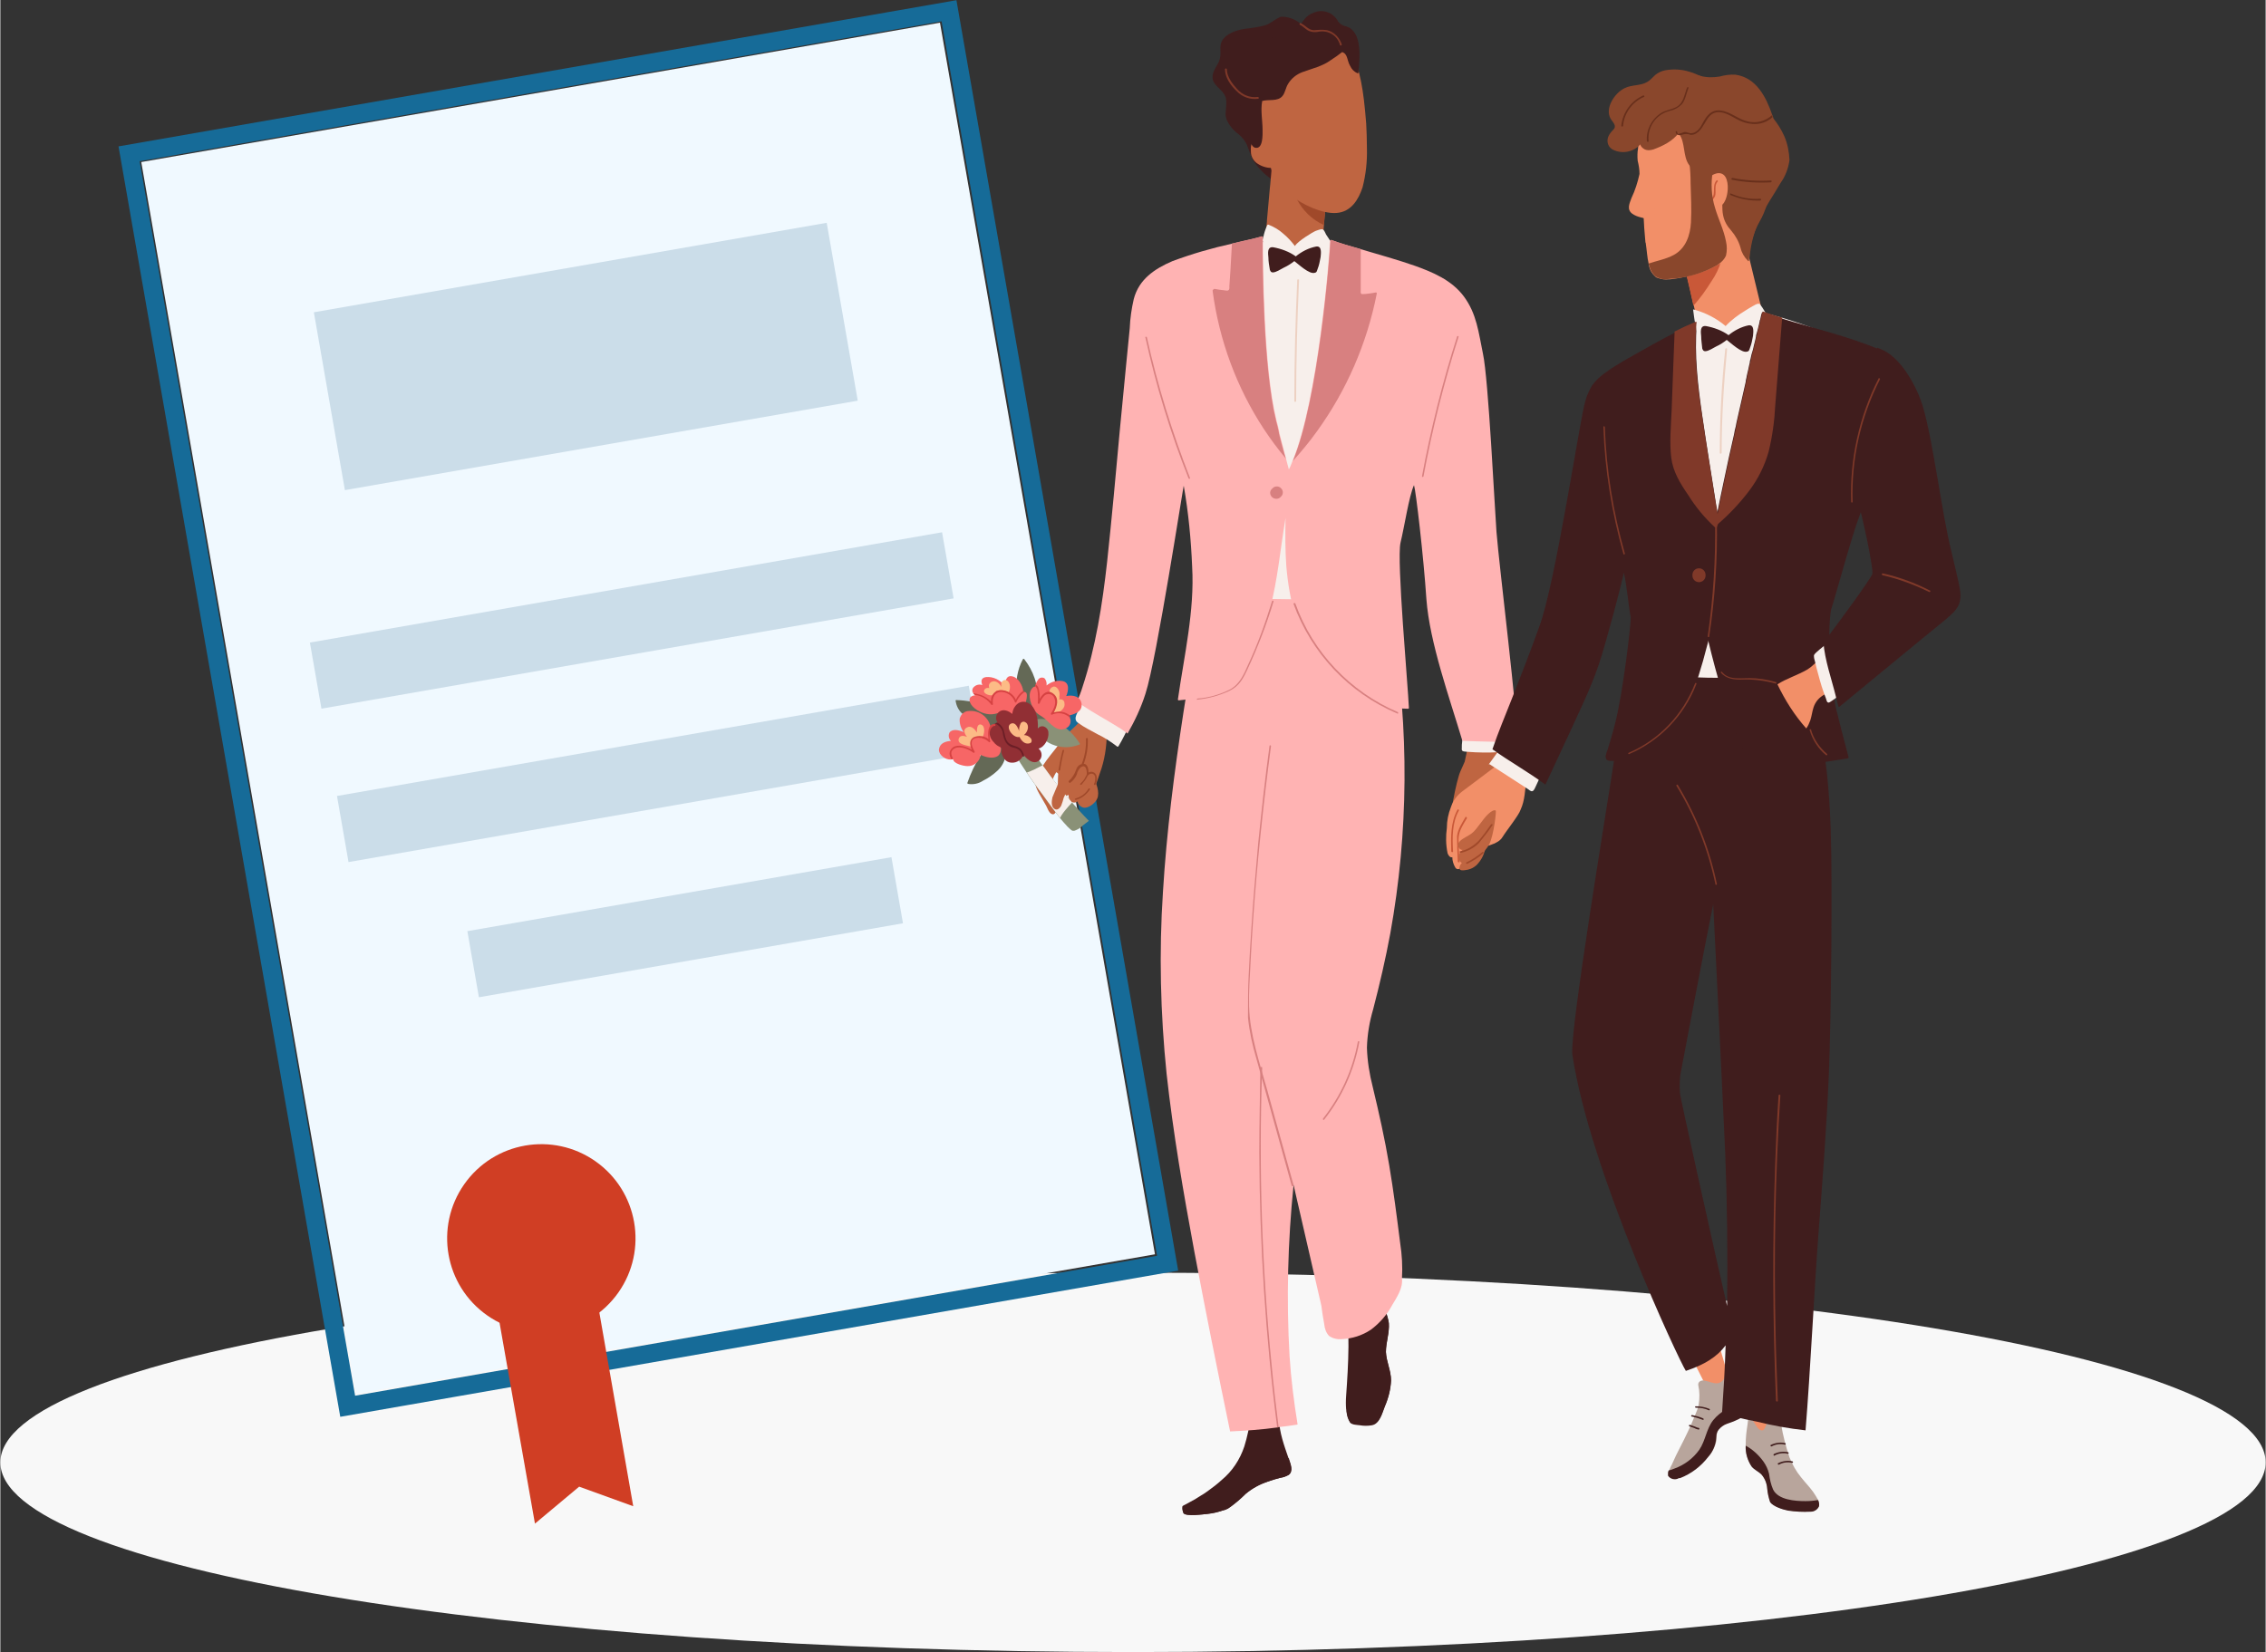 <?xml version="1.0" encoding="utf-8" standalone="no"?><!-- Generator: Adobe Illustrator 27.8.1, SVG Export Plug-In . SVG Version: 6.00 Build 0)  --><svg xmlns="http://www.w3.org/2000/svg" xmlns:xlink="http://www.w3.org/1999/xlink" height="423" id="Ebene_1" style="enable-background:new 0 0 620.8 452.9;" version="1.1" viewBox="0 0 620.8 452.9" width="580" x="0px" xml:space="preserve" y="0px">
<rect x="0" y="0" width="620.8" height="452.9" fill="#333333" stroke="none"/>
<style type="text/css">
	.st0{fill:#F8F8F8;}
	.st1{fill:#F7EFEB;}
	.st2{fill:#401D1D;}
	.st3{fill:#B36840;}
	.st4{fill:#F2BAA5;}
	.st5{fill:#F28F68;}
	.st6{fill:#EDD1C2;}
	.st7{fill:#C29F95;}
	.st8{fill:#803929;}
	.st9{fill:#646956;}
	.st10{fill:#8A9177;}
	.st11{fill:#C95838;}
	.st12{fill:#9E5332;}
	.st13{fill:#F5D2C4;}
	.st14{fill:#DDB2A2;}
	.st15{fill:#A6593F;}
	.st16{fill:#8C412D;}
	.st17{fill:#F0EEEB;stroke:#BBBBBB;}
	.st18{fill:#FFFFFF;stroke:#BBBBBB;}
	.st19{fill:#323960;stroke:#E6E6E6;}
	.st20{fill:#CBDDE9;}
	.st21{fill:#F0F9FF;}
	.st22{fill:none;stroke:#166B98;stroke-width:4.998;stroke-miterlimit:3.998;}
	.st23{fill:#D03E24;}
	.st24{clip-path:url(#SVGID_00000131365048683481527760000005256854765862938027_);}
	.st25{fill:#E68B60;}
	.st26{fill:#C66B47;}
	.st27{fill:#2B1919;}
	.st28{fill:#6F7087;}
	.st29{fill:#DAD6D5;}
	.st30{fill:#F7E9E1;}
	.st31{fill:#FAC487;}
	.st32{fill:#B05F3F;}
	.st33{fill:#166B98;}
	.st34{fill:#BCAFAC;}
	.st35{fill:#D49961;}
	.st36{fill:#995239;}
	.st37{fill:#773D2B;}
	.st38{fill:#4D5E44;}
	.st39{fill:#693827;}
	.st40{fill:#A57665;}
	.st41{fill:#69785C;}
	.st42{fill:#EEF8FF;}
	.st43{fill:none;stroke:#CBDDE9;stroke-width:3;stroke-linecap:round;}
	.st44{fill:#995845;}
	.st45{fill:#723D31;}
	.st46{fill:#D1A38C;}
	.st47{fill:#7D443B;}
	.st48{fill:#99A5CC;}
	.st49{fill:#A55E5B;}
	.st50{fill:#21202B;}
	.st51{fill:#F9DEC3;}
	.st52{fill:#A7B6C9;}
	.st53{fill:#773E3E;}
	.st54{fill:#F2CD8B;}
	.st55{fill:#6C3231;}
	.st56{fill:#BC7777;}
	.st57{clip-path:url(#SVGID_00000129165982429136344700000001607785931437645211_);}
	.st58{fill:#394B61;}
	.st59{fill:#FFFFFF;}
	.st60{fill:#88A1BC;}
	.st61{clip-path:url(#SVGID_00000120517610938500553590000000679594778984833702_);}
	.st62{clip-path:url(#SVGID_00000160148287347203413670000003400295168434250397_);}
	.st63{fill:#1E1C1D;}
	.st64{fill:#CAD1DB;}
	.st65{fill:#99ACBC;}
	.st66{fill:#6E849A;}
	.st67{fill:#DFDFDD;}
	.st68{fill:#8C9FAA;}
	.st69{fill:#ADB8C4;}
	.st70{fill:#95ACBA;}
	.st71{fill:#8E99AB;}
	.st72{opacity:0.7;}
	.st73{clip-path:url(#SVGID_00000092435616113334531240000009294954609467703191_);}
	.st74{fill:#D04127;}
	.st75{fill:#A1A3A6;}
	.st76{fill:none;stroke:#166B98;stroke-width:5;}
	.st77{fill:#8A472C;}
	.st78{fill:#BF6541;}
	.st79{fill:#FFB3B3;}
	.st80{fill:#A0492A;}
	.st81{fill:#B8A59C;}
	.st82{fill:#D88080;}
	.st83{fill:#F76666;}
	.st84{fill:#FCBB86;}
	.st85{fill:#912F34;}
	.st86{fill:#D64242;}
	.st87{fill:#6B1E26;}
	.st88{fill:#682F1B;}
	.st89{fill:#EFCDCD;}
	.st90{fill:#E3835D;}
	.st91{fill:#FFDCDC;}
	.st92{fill:#B85033;}
	.st93{fill:#992E22;}
	.st94{fill:#B5846B;}
	.st95{fill:#D9D7D6;}
	.st96{fill:#E37C54;}
	.st97{fill:#E0935A;}
	.st98{fill:#FFFFFF;stroke:#166B98;stroke-width:5;}
	.st99{fill:#E9CBCB;}
	.st100{fill:#ABB6BE;}
	.st101{fill:#BDDAFA;}
	.st102{fill:#FFBF96;}
	.st103{fill:#1F2744;}
	.st104{fill:#F0DED5;}
	.st105{fill:#ECECEC;}
	.st106{fill:#83ACB0;}
	.st107{fill:#D6B4A3;}
	.st108{fill:#B97351;}
	.st109{fill:#444573;}
	.st110{fill:#FFA57A;}
	.st111{fill:#F09E7D;}
	.st112{fill:#9E4C50;}
	.st113{fill:#DD6B4B;}
	.st114{fill:#A05C42;}
	.st115{fill:#63322D;}
	.st116{fill:#874249;}
	.st117{clip-path:url(#SVGID_00000115479717479027611520000013784955770074423994_);}
	.st118{fill:#FEA989;}
	.st119{fill:#FED8C9;}
	.st120{fill:#FFC6B0;}
	.st121{fill:#242424;}
	.st122{fill:#D0D2D3;}
	.st123{fill:none;stroke:#CBDDE9;stroke-width:2.001;stroke-miterlimit:4.002;}
	.st124{opacity:0.11;fill:#FFFFFF;enable-background:new    ;}
	.st125{fill:#A4C6FC;}
	.st126{fill:#EAD963;}
	.st127{fill:#E0806E;}
	.st128{fill:#F9A58F;}
	.st129{fill:#060633;}
	.st130{fill:none;}
	.st131{fill:#FE9770;}
	.st132{fill:#EDE0D5;}
	.st133{clip-path:url(#SVGID_00000111191748539216872450000007920230599603421826_);}
	.st134{fill:#914324;}
	.st135{fill:#6D2C16;}
	.st136{fill:#AC7460;}
	.st137{fill:url(#path2569_00000096739676866661425630000001381818039035671720_);}
	.st138{fill:url(#path2589_00000117639532482465432630000012355672005491369635_);}
</style>
<g id="Gruppe_4548" transform="translate(134.601 3130.148)">
	<path class="st0" d="M-134.6-2729.3c0-28.7,139-52,310.4-52s310.4,23.3,310.4,52s-139,52-310.4,52   S-134.6-2700.5-134.6-2729.3" id="Pfad_4389"/>
	<g id="Gruppe_4546" transform="translate(151.198 0) rotate(25)">
		<g id="Rechteck_799" transform="translate(155.338 0) rotate(55.101)">
			
				<rect class="st21" height="342.7" transform="matrix(1.884047e-06 1 -1 1.884047e-06 -3270.452 2729.035)" width="222.2" x="-3110.8" y="-442"/>
			
				<rect class="st76" height="348.5" transform="matrix(1.884047e-06 1 -1 1.884047e-06 -3270.452 2729.035)" width="228.1" x="-3113.8" y="-445"/>
		</g>
		
			<rect class="st20" height="49.5" id="Rechteck_800" transform="matrix(-0.82 0.572 -0.572 -0.82 -4080.358 -4107.543)" width="142.7" x="-1466" y="-2719.8"/>
		
			<rect class="st20" height="18.4" id="Rechteck_801" transform="matrix(-0.82 0.572 -0.572 -0.82 -3969.458 -4021.898)" width="175.9" x="-1440.6" y="-2644"/>
		
			<rect class="st20" height="18.4" id="Rechteck_802" transform="matrix(-0.82 0.572 -0.572 -0.82 -3904.99 -3972.263)" width="175.8" x="-1416.1" y="-2609.1"/>
		
			<rect class="st20" height="18.4" id="Rechteck_803" transform="matrix(-0.82 0.572 -0.572 -0.82 -3840.615 -3922.504)" width="118" x="-1362.8" y="-2574.1"/>
		
			<ellipse class="st23" cx="-1304.7" cy="-2469.5" id="Ellipse_185" rx="25.8" ry="25.8" transform="matrix(-0.175 0.985 -0.985 -0.175 -3964.842 -1618.141)"/>
		<path class="st23" d="M-1272.6-2399.5l6.7-14.3l15.7-1.4l-37.7-54l-22.5,15.7L-1272.6-2399.5z" id="Pfad_2358"/>
	</g>
	<g id="Gruppe_4547" transform="translate(291.809 62.927)">
		<g id="Gruppe_4266" transform="translate(0 0)">
			<g id="Gruppe_4264" transform="translate(0 0)">
				<g id="Gruppe_4149" transform="translate(0 0)">
					<path class="st77" d="M22.7-3158.9c1.2,2.3,1.5,5,1,7.6c0,0.3-0.1,0.6-0.1,0.9c0.7,0,1.5,0,2.2-0.1l0,0       c2.6,6.3,6.5,12.1,11.4,16.9c1.4,1.3,2.8,2.6,4.3,3.8c1.5,1.2,3.2,2.3,4.7,3.5c1.4,1.2,2.5,2.7,3.3,4.3       c0.6,1.2,1.4,2.3,2.6,3.1c0,0.5-0.1,1-0.1,1.5c0,0.1,0.2,0.2,0.3,0.2c0.1,0,0.2-0.1,0.2-0.2c0-0.4,0-0.9,0-1.3       c0.2,0,0.4-0.3,0.1-0.4c0,0,0-0.1-0.1-0.1c0.1-0.8,0.2-1.6,0.4-2.4c0-0.4,0-0.7,0.1-1.1c0.3-3.6,1.3-7.2,2.8-10.5       c1.6-3.4,3.8-6.5,5.7-9.8c1.3-1.8,2.1-4,2.4-6.2c-0.1-2.2-0.5-4.4-1.4-6.5c-0.8-1.8-1.8-3.4-3-4.9c0-0.1-0.1-0.3-0.1-0.4       c0-0.2-0.1-0.3-0.2-0.5c-1.7-5-4.4-10.3-10.1-11.1c-1.4-0.1-2.9,0.1-4.3,0.5c-1.8,0.3-3.7,0.3-5.4-0.2       c-2.9-0.6-5.8-1.4-8.8-0.9s-4.8,2.4-7.3,3.9c-0.7,0.4-1.4,0.7-2.2,1c-0.6,0.2-1,0.6-1.2,1.1v0       C18.9-3164.2,21.4-3161.4,22.7-3158.9z" id="Pfad_3156"/>
					<path class="st77" d="M54.6-3169.2c-0.7-0.6-1.5-1.1-2.3-1.4C53.2-3170.3,53.9-3169.8,54.6-3169.2z" id="Pfad_3157"/>
					<path class="st2" d="M-90.4-3160.4c-0.2-0.7-0.3-1.4-0.2-2.1c0.1-1.7,0.5-3.2-0.4-4.7c-1-1.7-3.2-2.6-3.2-4.7       c-0.1-1.9,1.6-3.3,2-5.1c0.5-2.1-0.5-3.8,1.1-5.6c1.4-1.6,3.9-2.3,5.9-2.6c1.9-0.2,3.8-0.5,5.6-1c1.4-0.5,2.7-1.8,4.2-2.3       c2,0,3.9,0.7,5.4,2c0.4-0.6,0.9-1.2,1.4-1.8c0.8-0.8,1.9-1.3,3-1.6c2.1-0.5,4.3,0.4,5.5,2.2c0.4,0.8,1.1,1.4,1.9,1.7       c0.5,0.1,1,0.3,1.5,0.5c0.9,0.6,1.6,1.5,2,2.5c1,2.6,0.8,5.7,0.6,8.5c-0.1,0-0.1,0-0.2,0c-0.9,0-1.8,0.2-2.5,0.7       c-0.2-0.1-0.5-0.1-0.7-0.2c-2.4-0.4-4.9-0.9-7.3-1.3c-4.5-0.6-10.1-0.4-13.1,3.6c-1.3,2-2.1,4.2-2.4,6.6       c-0.4,2.5-0.5,5-0.2,7.4c0.5,4.7,2.7,9,3.1,13.7c0,0.2-0.3,0.3-0.4,0.2c-2.2-1.4-4-3.3-5.4-5.5c-0.5-1.1-0.9-2.2-1.3-3.3       c-0.5-1.5-1.4-2.7-2.6-3.7C-88.6-3157.4-89.7-3158.8-90.4-3160.4z" id="Pfad_3158"/>
					<path class="st78" d="M-138.3-2985.3c0.6-1.5,1.4-2.9,2.3-4.3c2.3-3.3,6.1-5.3,7.7-9c0.1-0.1,0.2-0.2,0.3-0.1       l5.7,2.7c0.1,0.1,0.1,0.2,0.1,0.3c-0.4,1.2-0.7,2.3-1,3.5c0,3.8-0.6,7.6-1.9,11.1c-0.6,1.9-1.3,3.7-2,5.6       c-0.3,0.7-0.6,1.5-1.4,1.1c-0.8-0.6-1.5-1.2-2.1-1.9c-0.7-0.7-1.5-1.3-2.2-1.9c-1.6-1.3-3.3-2.5-5-3.8       C-139.2-2983.1-138.9-2983.9-138.3-2985.3z" id="Pfad_3159"/>
					<path class="st78" d="M-142.4-2980.3c1-2,2.3-3.9,3.7-5.7c1.3-1.7,2.7-3.4,4.2-5c0.2-0.2,0.6,0.1,0.4,0.4       c-0.1,0.1-0.2,0.2-0.3,0.3c0.1,0.1,0.2,0.2,0.3,0.4c0.1,0,0.1,0,0.2,0c0.2,0,0.2,0.3,0.1,0.4c0.4,0.7,0.7,1.6,0.7,2.4       c0,0.3-0.5,0.3-0.5,0c0-0.5-0.1-1-0.3-1.5c-0.1,0.7-0.2,1.4-0.3,2.1c-0.2,0.5-0.4,1.1-0.7,1.6c0.6-0.4,1.4-0.2,1.8,0.3       c1.4,1.3,0.7,4.3,0.1,6c0.1,0,0.2,0.1,0.3,0.2c0.3-0.9,0.4-1.8,0.7-2.7c0.1-0.7,0.6-1.2,1.2-1.5c1.2-0.3,1.9,0.6,2,1.5       c0.1,0,0.2,0,0.2,0c0.7-0.2,1.4,0.5,1.7,1.2c0.9,1.5,1.8,4,1.1,5.7c-0.5,1.2-2.4,2.8-3.8,2.5c-0.8-0.2-1.5-0.9-1.6-1.7       c-0.6,0.5-1.6,0.4-2.1-0.2c-0.1-0.1-0.2-0.3-0.2-0.4c-0.1-0.4-0.2-0.8-0.2-1.2c-0.7,0.5-1.6,0.4-2.3-0.7       c-0.5-0.9-0.6-1.9-0.6-2.9c0-1.2,0.1-2.3,0.2-3.5c0,0,0,0,0,0c-1.1,1.4-1.9,3.1-2.1,4.8c-0.1,2.2,1.8,3.8,1.6,6       c-0.1,0.7-0.5,2.1-1.5,1.5c-0.7-0.4-1.1-1.6-1.4-2.2c-0.6-1.1-1.3-2.2-1.9-3.3C-142.7-2977.3-143.2-2978.6-142.4-2980.3z" id="Pfad_3160"/>
					<path class="st2" d="M-57.9-2835.9c0-0.1,0-0.3,0.2-0.3c0,0,0.1,0,0.1,0l4.6-0.4c0.9,0.3,1.9,0.2,2.8-0.1       c0.4-0.2,0.8-0.3,1.3-0.3c0.1,0,0.2,0,0.2,0c0,0,0.1,0,0.1,0c0.2,0,0.2,0.2,0.1,0.3c0.6,0.9,1.1,1.9,1.6,2.8       c0.5,1.1,0.8,2.2,1,3.4c0.2,2.7-0.8,5.2-0.8,7.9c0.1,2.7,1.4,5.1,1.4,7.8c-0.1,2.4-0.7,4.8-1.7,7.1c-0.7,1.8-1.4,4.7-3.5,5.1       c-1.1,0.2-2.3,0.2-3.4,0c-0.8-0.1-2-0.1-2.6-0.7c-0.6-0.9-0.9-2-1-3.1c0-0.1,0-0.2-0.1-0.3c-0.1-1.3-0.1-2.5,0-3.8       C-57-2818.8-56.4-2829.6-57.9-2835.9z" id="Pfad_3161"/>
					<path class="st2" d="M-56.1-2806.3c0.8,0.3,1.6,0.6,2.4,0.7c1,0,2-0.3,2.8-0.9c4.1-2.9,2.6-9,2.7-13.3       s2.7-9,0.9-13.2c0,0,0,0,0,0c-0.2,0.2-0.5-0.1-0.3-0.3c0-0.1,0.1-0.1,0.1-0.1c0-0.1-0.1-0.2-0.1-0.2c-0.1-0.3,0.2-0.5,0.4-0.2       c0,0.1,0.1,0.1,0.1,0.2c0.1-0.1,0.1-0.1,0.2-0.1c0.5,1.1,0.8,2.2,1,3.4c0.2,2.7-0.8,5.2-0.8,7.9c0.1,2.7,1.4,5.1,1.4,7.8       c-0.1,2.4-0.7,4.8-1.7,7.1c-0.7,1.8-1.4,4.7-3.5,5.1c-1.1,0.2-2.3,0.2-3.4,0c-0.8-0.1-2-0.1-2.6-0.7c-0.6-0.9-0.9-2-1-3.1       c0-0.1,0-0.2-0.1-0.3C-57.1-2806.5-56.6-2806.4-56.1-2806.3z" id="Pfad_3162"/>
					<path class="st1" d="M-131.1-2998.1c0.7-1.9,1.4-3.7,2.3-5.5c0.1-0.1,0.3-0.1,0.4,0c3.5,3.1,7.3,5.8,11.4,8.1       c0,0,0-0.1,0-0.1c0.1-0.3,0.5-0.2,0.4,0.1l-0.1,0.2c0,0,0.1,0,0.1,0c0.3,0.1,0,0.5-0.2,0.4l0,0c-0.9,2.2-2,4.4-3.2,6.4       c-0.1,0.1-0.2,0.1-0.3,0.1c0,0,0,0,0,0c-1.7-1.3-3.5-2.5-5.4-3.4c-1.8-1-3.7-1.9-5.3-3.1       C-132.4-2995.8-131.5-2997.1-131.1-2998.1z" id="Pfad_3163"/>
					<path class="st78" d="M-26.3-2981.6c0.4-0.9,0.8-1.8,1.2-2.7c0.3-1.6,0.7-3.1,1-4.7c0-0.1,0.1-0.2,0.2-0.2       c1.4-0.1,2.8-0.2,4.3-0.2c0.3,0,2.4,0,3.2,0.1c0-0.1,0-0.1,0-0.2c0-0.2,0.5-0.2,0.4,0.1c0,0,0,0.1,0,0.1c0,0,0.1,0,0.1,0l0.1,0       c0.1,0,0.2,0.1,0.2,0.2c0,0,0,0.1,0,0.1l0,0c-0.1,0.1-0.2,0.1-0.3,0.1l-0.1,0c-0.4,3.1,0.5,6.1,1,9.1c0.5,3,0.4,6.1-0.2,9.1       c0,0.2-0.4,0.2-0.5,0c0-0.1,0-0.3,0-0.4c0-0.1,0.1-0.2,0.1-0.2c0-0.2,0.1-0.4,0.1-0.6c0,0,0,0,0,0c-0.5-1.2-0.9-2.6-2.3-3.2       c-1.4-0.5-3-0.3-4.3,0.6c-1.3,0.9-2.3,2.2-2.7,3.8c0.1,0,0.2,0.1,0.2,0.2c-0.1,2.3-0.2,4.6-1.9,6.6c-0.1,0.1-0.2,0.1-0.3,0.1       c-0.8-0.4-1.1-1.4-1.5-2.1c-0.6-1.1,0.1,1.4-0.5,0.3C-29.8-2967.6-27.3-2979.4-26.3-2981.6z" id="Pfad_3164"/>
					<path class="st2" d="M-102.2-2778.3c0.6,1,5.6,0.3,6.5,0.2c1.4-0.1,2.8-0.4,4.1-0.9c0.5-0.2,1.1-0.4,1.6-0.6       c0.2-0.1,0.4-0.2,0.6-0.4c1.5-1.1,2.9-2.3,4.2-3.6c1.8-1.5,3.9-2.6,6.2-3.4c1.1-0.4,2.2-0.7,3.3-1c0.8-0.1,1.6-0.4,2.3-0.8       c1.4-1.1,0.5-3,0.1-4.2c0-0.1-0.1-0.3-0.1-0.4c-1.2-3.5-2.5-7-2.6-10.7c-2.9,0.3-4.8-0.9-7.8-0.6c-0.3,2.8-0.9,5.5-1.7,8.1       c-1.2,3.6-3.3,6.8-6.2,9.2c-1.2,1.1-2.5,2.1-3.9,3.1c-0.7,0.5-1.3,0.9-2,1.3c-0.9,0.6-1.9,1.2-2.9,1.7       c-0.4,0.2-0.7,0.4-1.1,0.6c-0.3,0.2-0.8,0.3-0.9,0.6C-102.5-2779.4-102.4-2778.8-102.2-2778.3z" id="Pfad_3165"/>
					<path class="st79" d="M-107.8-2948.6c1-16.5,3.1-32.8,5.6-49.1c1.3-8.3,2.6-16.5,4-24.8       c0.6-3.4,0.8-7.1,2.2-10.3c0,0,0,0,0,0c0.9,0.1,1.8,0.2,2.7,0.2c5.5,0.5,10.9,1.1,16.4,1.5c9.6,0.6,19.2,1,28.8,1.2       c2.2,3.4,3.7,7.2,4.2,11.2c0,0.3-0.4,0.4-0.5,0.1c-0.1-0.8-0.3-1.7-0.5-2.5c4.6,27.8,4.4,56.2-0.6,83.9       c-1.3,7-2.9,13.9-4.7,20.8c-1,3.4-1.6,6.9-1.7,10.5c0.1,3.6,0.7,7.3,1.6,10.8c1.7,7.1,3.3,14.2,4.5,21.4       c1.2,7.1,2.1,14.2,3,21.3c0.5,3.2,0.7,6.5,0.5,9.8c0.3,2.6-1.4,5.1-2.7,7.3c-1.4,2.6-3.4,4.9-5.8,6.7c-2.4,1.6-5.2,2.5-8.1,2.6       c-1.2,0.1-2.4-0.2-3.4-0.9c-0.8-0.9-1.2-2-1.3-3.2c-0.3-1.7-0.6-3.4-0.8-5.1c-2.4-10.4-4.8-20.9-7.2-31.3       c-0.1-0.6-0.3-1.2-0.4-1.8c-1.6,15.6-2,31.4-1.1,47c0.4,6.3,1.2,12.5,2.2,18.7c-1.7,0.3-3.4,0.5-5.1,0.7c-0.1,0-0.3,0-0.4,0.1       c-4.3,0.6-8.6,0.9-13,1.1c-3.4-16.4-6.7-32.8-9.8-49.3c-3-16.2-5.8-32.4-7.6-48.7C-108.5-2915.3-108.9-2932-107.8-2948.6z" id="Pfad_3166"/>
					<path class="st78" d="M-79.3-3132.4c0-0.1,0-0.2,0-0.3c0.2-2.5,0.5-5.2,0.7-7.8c0.1-0.7,0.1-1.4,0.2-2       c0.3-2.9,0.5-5.7,0.6-7.7c0.1-2.3,0.3-4.5,0.5-6.7c0.1-0.8,0-1.1,0.8-1.3c0.4-0.1,0.9-0.1,1.4-0.2c1-0.2,2.1-0.3,3.1-0.5       c3.8-0.7,7.5-1.7,11.2-2.8c-0.8,7.5-1.6,14.9-2.2,22.4c-0.2,2.7-0.5,5.4-0.7,8.1c-0.4,4.6-0.7,9.2-1,13.8       c-2.4-0.6-4.8-1.2-7.2-1.8l-3.7-0.9c-0.6-0.1-1.2-0.2-1.8-0.5c-1.1-0.6-3.1,0.2-3.1,0.2S-79.9-3126-79.3-3132.4z" id="Pfad_3167"/>
					<path class="st80" d="M-72.9-3148.6c2.5,3.3,5.2,6.7,9,8.7c0.3,0.1,0.6,0.3,0.9,0.4c-0.2,2.7-0.5,5.4-0.7,8.1       c-6.7-3-9.8-10.1-9.7-17C-73.3-3148.7-73-3148.7-72.9-3148.6z" id="Pfad_3168"/>
					<path class="st78" d="M-84-3174.5c1.4-2.9,3.7-5.2,6.6-6.6c0.2,0.2,0.4,0.2,0.6,0.2c0.6,0,1.2,0,1.8-0.1       c3-0.1,6-0.2,9.1-0.2c0.1,0,0.2,0,0.3,0.1h0c-0.1,0.5,0.2,0.9,0.6,1.1c0.1,0,0.1,0,0.2,0c1.7,0.2,3.5,0,5.2,0.1       c1.1,0.2,2.3,0.2,3.5,0.1c2.4,7,3.2,10.5,4,20.6c0.1,1.8,0.2,4.3,0.2,6.8c0.1,3.6-0.3,7.2-1.2,10.7c-1.1,3.3-3.1,6.7-7.1,7       c-4.1,0.3-9.4-2.4-12.5-4.7c-1.2-0.9-2.4-2-3.5-3.1c-1.8-1.8-1.6-4.5-2.9-6.7c-2.2-3.7-5.2-7.1-5.8-11.4       C-85.6-3165.1-86-3170.2-84-3174.5z" id="Pfad_3169"/>
					<path class="st1" d="M-24.4-2987c1.5,0.1,2.9,0.2,4.4,0.2c1.4,0,2.8,0,4.1-0.1c0.8,0,1.7-0.1,2.5-0.3       c0.9-0.2,0.9-0.5,0.9-1.3c0.1-1.9,0-3.9-0.1-5.8c-4.2-0.3-8.3-1.3-12.2-2.9c-0.4,2.4-0.7,4.9-1,7.4c-0.1,0.6-0.1,1.2-0.1,1.8       C-26-2987.1-25.6-2987.1-24.4-2987z" id="Pfad_3173"/>
					<path class="st1" d="M-80.3-3128c0.2-1.2,0.6-2.3,1.1-3.4c0.1-0.1,0.2-0.1,0.3-0.1c1.5,0.6,2.9,1.4,4.1,2.5       c1.2,1,2.2,2.1,3.2,3.4c0,0,0-0.1,0-0.1c0.8-1.3,4.9-3.8,5.7-4.1c0.4-0.1,1.4-0.6,1.9-0.4c0.4,0.2,0.7,1,0.9,1.4       c0.6,0.9,1.2,1.9,1.9,2.7c0.2,0.2-0.2,0.5-0.4,0.2c0,0-0.1-0.1-0.1-0.1c-0.2,0.3-0.2,0.7-0.5,1c-0.4,0.3-0.9,0.6-1.4,0.8       c-1.2,0.7-2.4,1.4-3.6,2c-2,0.9-4.6,1.8-6.8,1c-0.9-0.5-1.8-1.1-2.4-1.9c-1.1-1-2.7-2.2-3.7-3.3       C-80.7-3127-80.5-3127.4-80.3-3128z" id="Pfad_3176"/>
					<path class="st1" d="M-112-3110.9c1.3-1.7,3.5-2.6,5.3-3.7c4.5-2.7,9-5.4,13.5-8.1c2.3-1.3,8.7-3.5,11-4.8       c3.6,1.2,3.3,2.3,7.5,2.3c3.1,0.1,6.2-0.6,8.9-1.9c7.9,2.3,17.3,5,25.2,7.4c1.5,0.4,3.8,0.7,4.6,2.4c0.8,1.7,0.3,4.2,0,6       c-0.6,5.1-1.8,10.1-2.8,15.1c-2,10.4-4,20.7-6,31.1c-1,5.1-2,10.3-3,15.4c-0.5,2.6-1,5.2-1.5,7.8c0,0.9-0.2,1.7-0.6,2.5       c-0.5,0.7-1.6,10.8-2.3,10.8c-11.1-0.1-22.1-0.2-33.2-0.4c-2,0.7-3.8-9-5.9-8.7c-1.5,0.2-3.2,0.6-4.1-1       c-0.4-0.8-0.6-1.6-0.7-2.4c-0.3-1.4-0.5-2.8-0.8-4.1c-0.8-5.2-2-10.3-3.5-15.3c-1.6-5-3.3-9.9-4.8-14.9       c-2.9-10.1-5.1-20.4-7.3-30.7C-112.8-3107.6-113.1-3109.4-112-3110.9z" id="Pfad_3178"/>
					<path class="st79" d="M-129.9-3004.6c3.7-11.2,5.5-22.8,6.8-34.5c1.3-12.1,2.4-24.2,3.5-36.3       c0.6-6.2,1.2-12.4,1.8-18.6c0.3-3,0.6-6.1,0.9-9.1c0.1-2.7,0.5-5.4,1.1-8c1.4-5.4,5.7-8.3,10.6-10.4c5.4-2,10.9-3.6,16.4-4.8       c3.1-0.7,6.1-1.4,8.4-2c0,0,0,0,0,0s0,0.3,0,1v0.1c0,5.8,0.1,34.6,3.7,49.3c0.3,1.1,0.6,2.2,0.8,3.4c0,0,0,0.1,0,0.1       c0.4,1.5,0.8,3.1,1.2,4.6c0.2,0.7,0.3,1.4,0.5,2c0.3,1.1,0.6,2.3,0.9,3.4c0.4-0.7,0.7-1.5,1-2.3c7-16.8,10.1-55.8,10.3-60.4       c0-0.1,0.1-0.2,0.2-0.2c0,0,0,0,0,0c0,0,0,0,0.1,0c0,0,0,0,0,0l0,0l0,0c2.4,0.9,5.1,1.7,8,2.5c5.1,1.5,10.4,3,14.7,4.5       c5.1,1.8,10.3,4,13.6,8.4c3.6,4.8,4.1,10,5.3,15.8c1.5,6.9,3.2,42.2,3.7,48.8c0.8,10,5.9,50.7,5.7,57.4c0,0.1-0.1,0.2-0.2,0.2       c0,0,0,0,0,0c-4.9,0-9.8-0.1-14.7-0.3c-0.1,0-0.2-0.1-0.2-0.2c-3.5-11.7-8.9-26.7-9.8-38.6c-0.8-12-2.9-29.8-3.4-31.3       c-1.4,3.1-2.6,11.3-3.7,15.8c-1.1,4.7,2.1,39.7,2.3,45.3c0,0.1-0.1,0.2-0.2,0.2c-8.8,0-19.1-5.2-24.3-12       c-5.9-7.8-8.3-17.6-9.1-27.2c-0.3-4.3-0.3-8.7-0.2-13.1c-2.8,16.2-2.9,35.3-17.3,45.6c-3.5,2.6-7.7,4.1-12,4.4       c-0.1,0-0.2-0.1-0.2-0.2c0,0,0,0,0-0.1c1.7-11.9,4.6-24.3,3.9-36.3c-0.3-7.4-1-14.8-2.3-22.2c-0.1-0.4-7.4,47.6-10.5,57       c-1.2,3.8-2.9,7.4-4.9,10.9c-1-0.7-1.9-1.4-2.8-1.9c-3.2-2-6.6-3.8-9.7-5.9c-0.5-0.3-1-0.7-1.4-1       C-130.8-3002-130.3-3003.3-129.9-3004.6z" id="Pfad_3179"/>
					<path class="st5" d="M35.5-2833.5c1.8-1.2,3.6-2.5,5.2-4c2.7,8.9,5.3,17.7,7.8,26.6l-4.9,0.8       c-0.5,0.1-0.8,0.2-1.1-0.2c-0.2-0.3-0.4-0.7-0.5-1c-0.4-0.7-0.8-1.5-1.2-2.3c-3-5.9-5.9-11.8-8.6-17.8       C33.3-2832,34.4-2832.8,35.5-2833.5z" id="Pfad_3180"/>
					<path class="st81" d="M30.8-2788.9c0.6,1,2,1.3,3,0.7c0.1,0.1,0.2,0.1,0.3,0c3-1.2,5.7-3.2,7.7-5.8       c1.1-1.2,1.8-2.7,2.1-4.3c0.1-1.2-0.1-2.2,0.8-3.2c0.6-0.7,1.4-1.2,2.3-1.6c1.5-0.4,3-1.1,4.3-1.9c1.3-1,0.7-2.2,0.4-3.6       c-0.1-0.3-0.1-0.5-0.2-0.8c-0.9-3.2-2.1-6.2-3.6-9.1c-0.8,0.7-1.4,1.6-1.7,2.7c-0.2,1-1,1.7-2,1.9c-1.2,0.1-2.3-0.5-3.4-0.7       c-0.2,0-0.4-0.1-0.7-0.1c-0.7,0.1-1.3,0.5-1.2,1.3c0,0,0,0,0,0c0.4,1.8,0.4,3.6,0.1,5.4c-0.2,1-0.6,2-1,2.9       c-1.2,3-2.6,5.9-4.1,8.8c-0.8,1.5-1.5,3-2.2,4.6c-0.3,0.5-0.5,1-0.7,1.5C30.6-2789.7,30.6-2789.2,30.8-2788.9z" id="Pfad_3181"/>
					<path class="st2" d="M30.8-2790c0.5-0.1,1-0.3,1.5-0.5c2.8-1,5.2-2.8,6.9-5.2c1.7-2.5,1.9-5.7,3.8-8.1       c2.1-2.6,5.3-4,8.3-5.3c0.1,0.3,0.1,0.5,0.2,0.8c0.4,1.4,0.9,2.6-0.4,3.6c-1.3,0.8-2.8,1.4-4.3,1.9c-0.9,0.3-1.7,0.9-2.3,1.6       c-0.8,1-0.6,2-0.8,3.2c-0.3,1.6-1,3.1-2.1,4.3c-2,2.6-4.6,4.6-7.7,5.8c-0.1,0-0.2,0-0.3,0c-1,0.6-2.4,0.3-3-0.7       C30.6-2789.2,30.6-2789.7,30.8-2790z" id="Pfad_3182"/>
					<path class="st5" d="M54.1-2797.9c0.2,0.5,0.5,0.5,0.9,0.6c1.6,0.4,3.1,0.8,4.7,1.2c1.2-11.1,2.3-22.3,3.3-33.5       l-0.5-0.2c-1.3-0.6-2.6-1.2-3.9-1.8c-2.3-1.2-4.4-2.7-6.1-4.6C52.7-2824.7,54-2798.2,54.1-2797.9z" id="Pfad_3183"/>
					<path class="st81" d="M51.9-2797.2c0,0.1,0,0.2,0,0.3c-0.1,2,0.4,4,1.6,5.7c0.8,0.9,1.9,1.4,2.8,2.3       c0.9,1.1,1.4,2.4,1.5,3.8c0.1,1.3,0.4,2.5,0.8,3.7c0.9,1.3,3.4,2.1,4.9,2.3c2.1,0.4,4.1,0.5,6.2,0.3c1,0.1,1.9-0.5,2.3-1.5       c0.1-0.6,0-1.2-0.3-1.7c-0.4-0.7-0.8-1.4-1.3-2.1c-1-1.4-2.2-2.6-3.3-4c-1.4-1.7-2.4-3.5-3.2-5.5c-1-3-1.8-6-2.3-9.1       c-0.8-0.8-2-1.1-3-0.8c-1.3,0.4-1,1.3-1.6,2.1c-0.2,0.3-0.3,0.4-0.6,0.4c-1.1,0.1-1.9-1.8-2.4-2.5c-0.4-0.5-0.9-0.9-1.4-1.1       c0,0.1,0,0.2,0,0.3c-0.1,0.6-0.1,1.1-0.2,1.7C52.1-2800.7,51.9-2799,51.9-2797.2z" id="Pfad_3184"/>
					<path class="st5" d="M-30-2966.1c0-2,0.4-3.9,1.1-5.7c0.6-1.8,1.7-3.3,3.2-4.4c0.1-0.1,9.8-7.3,10.8-8.2       c1.1-1.2,2-2.6,2.4-4.2c0.5-1.5,1-3.1,1.5-4.7c0-0.1,0.1-0.1,0.2-0.1c0,0,0,0,0,0c2.1,1.1,4,2.6,5.7,4.3       c0.1,0.1-0.1,0.4-0.2,0.2c0,0,0,0,0,0c-0.7,1.8-1.4,3.7-2.1,5.5c-0.7,1.9-1.2,7.9-1.3,8.3c-0.2,1.4-0.5,2.7-1.1,4       c-0.4,1.4-4,5.9-4.9,7.4c-0.4,0.7-1,1.2-1.8,1.6c-0.3,0.2-0.6,0.3-0.9,0.4c-0.9,0.4-2.3,0.9-3.3,0.4c-0.6-0.3-0.9-1-0.6-1.6       c0.2-0.5,0.6-0.8,1.1-1c0.7-0.6,1.5-0.9,1.7-1.8c0.2-0.9,0.4-1.7,0.5-2.6l0.8-2.1c-0.8,0.6-1.6,1.3-2.3,1.9       c-1.9,2.2-3.2,3.1-3.8,6c-0.4,1.9-0.2,3.8-0.4,5.8c-0.1,0.8-0.5,1.8-1.5,1.3c-0.3-0.1-0.5-0.4-0.6-0.6c0,0.5-0.3,0.9-0.8,1.1       c-0.4,0.2-0.9,0-1.1-0.4c-0.5-0.9-0.8-1.8-0.8-2.8c-0.6,0.2-1.1-0.5-1.3-1.1C-30.3-2961.6-30.3-2963.9-30-2966.1z" id="Pfad_3185"/>
					<path class="st5" d="M31.5-3138.1c0.4-0.3,0.9-0.5,1.4-0.7c1.1-0.5,2.2-1.1,3.2-1.7c3.8-2.1,7.6-4.5,11.1-7       c3.5,16.4,7.4,32.8,11.6,49.1c-2.8,0.2-5.6,0.4-8.4,0.6l-4.4,0.3c-0.7,0.1-1.4,0.2-2.1,0.1c-1.4-0.3-3.3,1.3-3.3,1.3       s-1.3-6-2.9-13.1c0-0.1-0.1-0.2-0.1-0.3c-0.6-2.8-1.3-5.8-2-8.7c-0.2-0.8-0.4-1.5-0.5-2.3c-0.8-3.3-1.5-6.3-2.1-8.5       c-0.6-2.5-1.3-4.9-1.9-7.4C30.9-3137.3,30.7-3137.6,31.5-3138.1z" id="Pfad_3186"/>
					<path class="st11" d="M36-3121.5c2.1-2.4,4.6-4.6,7.2-6.4c0.6-0.4,2-1.6,2.7-1.2c0.7,0.4,0.5,1.9,0.4,2.5       c0,0.1-0.7,3.7-1.2,5.4c-0.6,1.8-1.4,3.5-2.5,5.1c-1.5,2.4-3.1,4.7-5,6.8c0-0.1-0.1-0.2-0.1-0.3c-0.6-2.8-1.3-5.8-2-8.7       c-0.2-0.8-0.4-1.5-0.5-2.3C35.4-3120.8,35.7-3121.1,36-3121.5z" id="Pfad_3187"/>
					<path class="st5" d="M23.2-3152.7c0.2,6.7,0.5,16.2,0.9,22.2c0.1,1.4,0.2,2.6,0.3,3.6c0,0.1,0,0.3,0.1,0.4       c0.3,2,0.4,4,0.8,5.7c0,0.2,0.1,0.3,0.1,0.4c0,0,0,0.1,0,0.1c0,0,0,0,0,0c0.2,1.2,0.8,2.2,1.7,3l0.1,0.1c0,0,0.1,0.1,0.1,0.1       c0,0,0.1,0.1,0.2,0.1c0.1,0,0.2,0.1,0.3,0.1c1,0.4,2,0.5,3,0.4c0.3,0,0.7,0,1-0.1c1.1-0.1,2.1-0.3,3-0.5       c3.4-0.6,6.7-1.8,9.7-3.5c4.6-2.4,8.3-6.4,10.5-11.1c2-4.5,1.3-2.6,2-7.4c0.8-4.4,0.4-8.9-1.1-13c-1.6-3.5-3.9-6.6-6.8-9.1       c-3.6-1.3-7.3-2.2-11-2.8c-5-0.5-9.8,1.8-14.3,3.6C24-3157.7,23.8-3155.2,23.2-3152.7z" id="Pfad_3188"/>
					<path class="st1" d="M-18.4-2983.7c1.6-2.3,3.3-4.5,4.9-6.8c0.1-0.1,0.2-0.1,0.3-0.1c0,0,0,0,0.1,0.1       c2.4,3.3,5.4,6.2,8.9,8.4c0.1-0.2,0.1-0.3,0.2-0.5c0.1-0.3,0.5-0.2,0.4,0.1c-0.1,0.2-0.1,0.4-0.2,0.6c0.1,0.1,0.2,0.2,0.4,0.2       c0.1,0.1,0.1,0.2,0,0.3c-0.1,0.1-0.2,0.1-0.2,0.1c-0.1-0.1-0.2-0.1-0.3-0.2c-0.5,1.3-1.1,2.7-1.7,3.9c-0.2,0.4-0.5,1.3-1,1.4       c-0.4,0.1-0.9-0.4-1.2-0.6c-3.5-2.3-7-4.5-10.5-6.8C-18.5-2983.4-18.5-2983.6-18.4-2983.7z" id="Pfad_3189"/>
					<path class="st1" d="M12.9-3088.3c0.9-1.2,1.9-2.2,3.1-3c1.5-1.1,3-2.3,4.5-3.3c3-2.1,7.5-4.1,10.7-5.9       c2.9-1.7,5.9-3.2,9-4.6c1.4,0.6,2.8,1.1,4.3,1.4c4.2,0.8,8.1-1.4,11.7-3.8c6.2,1.5,12.2,3.5,18.1,5.9c2.9,1.2,7.1,2.9,8.7,5.8       c1.4,2.8,1.9,5.9,1.4,8.9c-0.5,3.7-2,7.2-3.2,10.8c-1.2,3.5-3.7,7.2-4.5,10.8c-1.8,7.4-3,14.9-4.5,22.3       c-1,5.1-2.2,10.2-3.7,15.1c-0.3,2.8-0.5,5.7-0.8,8.5c-0.1,1.8-0.3,3.6-0.4,5.4c-0.1,1.1,0.2,3-0.6,3.9       c-0.7,0.7-1.8,0.6-2.7,0.6c-1.9,0-3.8,0-5.7,0c-7.1-0.2-15.5,6.2-22.5,4.9c-1.7-0.3-2-7.9-3.7-8.3c-1.6-0.3-3.2-0.7-4.8-1.3       c-2.8-1-2.1-3.7-1.6-6c0.4-1.7,0.8-3.4,1.3-5.1c0,0,0,0,0-0.1s0,0,0,0c-4.1-13.5-8.8-27.2-11.5-41.1c-0.8-4-1.5-7.9-2.2-11.9       c-0.3-1.8-0.6-3.7-0.9-5.5C12-3085.3,12.2-3086.9,12.9-3088.3z" id="Pfad_3190"/>
					<path class="st2" d="M16.3-2987.7c1.2-7.3,3-14.4,5.3-21.5c2.5,0.5,5,0.9,7.6,1c6.5,0.8,13,1.1,19.5,0.8       c6.4-0.4,12.8-1.2,19.1-2.3l0.5-0.1c3.7,15.3,6.1,22.2,6.9,44.1c0.5,14.3,0.1,52.5-0.5,66.8c-0.6,14.4-1.7,28.8-2.8,43.2       c-1.2,15.8-2.3,38.9-3.6,54.7c-4.5-0.5-9-1.3-13.4-2.4c-3.2-0.6-6.3-1.4-9.5-2.1c0.4-5.8,0.8-12.2,1-18.8       c-2.4,3.2-5.8,5.3-10.9,7c-1.8-2.7-26.4-55.1-31.1-86.7C3.6-2910.2,13.9-2971.8,16.3-2987.7z M33.9-2893.3       c0.2,1.6,9,41.3,12.9,58.2c0.2-14.4,0-29.2-0.5-41.6c-1-22.3-3.3-68.5-3.3-68.5c-2.5,12.2-7.9,40.9-8.7,45.1       C33.8-2897.9,33.7-2895.6,33.9-2893.3z" id="Pfad_3191"/>
					<path class="st2" d="M-17.5-2987.7c4.7,3.4,9.8,6.2,14.5,9.7c0.5-1.1,1.1-2.3,1.6-3.4c1.6-3.4,3.2-6.9,4.8-10.3       c2.9-6.4,6.1-12.8,8.3-19.4c2.3-7,6.2-22,6.8-25c0.8,3.2,1.4,10,1.9,12.3c0,2.2-2.1,20.7-4.4,29.5c-0.6,2.2-1.2,4.4-1.9,6.6       c-0.3,0.9-1.2,2.6,0.1,3.1c0.8,0.3,12.6,0.2,15.6-2c1.5-1.2,2.6-2.7,3.2-4.5c0.9-2.2,1.7-4.4,2.6-6.6c1.7-4.7,3.2-9.4,4.6-14.2       c0.5-1.9,1-3.7,1.5-5.6c1.8-7.3,3.3-14.6,4.4-22c0.1,0,0.1-0.1,0.1-0.2l0-0.3c0-0.3,0.1-0.7,0.1-1c0-0.1-0.1-0.3-0.2-0.3       c0,0-0.1,0-0.1,0l-1.3-8.1l-0.4-2.5l-0.4-2.2c-1.3-8.3-2.7-16.7-3.9-25c-1.2-8.3-2.2-16.7-1.5-25.1c0,0,0.2-0.5-0.4-0.3       c-1.9,0.8-3.8,1.7-5.6,2.6c-2,1-4,2.1-6,3.2c-3.5,2-9.9,5.4-13.1,7.8c-1.4,1-2.6,2.1-3.6,3.5c-0.7,1.2-1.3,2.4-1.7,3.7       c-0.1,0.5-0.3,1-0.4,1.5c-1.9,8.3-8,48.8-12.3,60.7c-2.4,6.7-5,13.4-7.6,20C-13.9-2997.1-15.9-2992.5-17.5-2987.7z" id="Pfad_3192"/>
					<path class="st5" d="M20.6-3138.8c1-2.1,1.7-4.3,2.2-6.6c0-1.2-0.2-2.4-0.5-3.6c-0.1-1.1-0.1-2.3,0.1-3.4       c0.2-2.7,0.5-5.4,0.9-8c0-0.3,0.5-0.2,0.5,0c0,0.2,0,0.4-0.1,0.6c2.6,2.6,3.9,6.3,3.5,10c-0.4,4.6-0.4,9.2-0.2,13.7       c0.1,1,0.1,2-0.2,3c-0.1,0.3-0.2,0.5-0.6,0.5c-0.5-0.1-0.9-0.2-1.4-0.4c-0.6-0.2-1.1-0.4-1.7-0.5c-0.8-0.2-1.6-0.5-2.3-1       C19.2-3135.7,20.1-3137.4,20.6-3138.8z" id="Pfad_3193"/>
					<path class="st1" d="M37.8-3108.2c3.2,0.9,6.1,2.4,8.6,4.5c1.6-1.7,3.5-3.1,5.5-4.3c0.6-0.4,1.3-0.8,2-1.2       c0.4-0.2,1.1-0.7,1.6-0.6c0.3,0,0.4,0.2,0.5,0.4c0.6,0.7,1,1.6,1.5,2.3c0.2,0.3-0.3,0.5-0.4,0.2l0,0c-0.6,0.5-1.1,1.1-1.4,1.8       c-0.1,0.3-0.2,0.6-0.5,0.8c-0.4,0.4-1,0.7-1.4,1.1s-0.8,0.8-1.2,1.3c-1.5,1.6-3.7,2.5-5.9,2.3c-1.3-0.1-2.6-0.3-3.9-0.7       c-0.7-0.2-1.5-0.4-2.2-0.7c-0.6-0.1-1.2-0.3-1.7-0.6c-0.6-0.5-0.6-1.9-0.8-2.6c-0.3-1.3-0.4-2.6-0.6-3.9       C37.4-3108.2,37.6-3108.3,37.8-3108.2z" id="Pfad_3197"/>
					<path class="st2" d="M41.4-3018.5c0.1,0.3,0.1,0.6,0.2,0.9c1.2,5,2.5,9.9,4,14.8c1.4,4.5,2.6,9.2,4.8,13.4       c1.7,3.7,5.3,6.1,9.3,6.5c5,0.4,18.5-2.1,20.2-2.3c0.1,0,0.2-0.1,0.2-0.3c0,0,0,0,0,0c-1.2-4.4-2.3-8.8-3.4-13.2       c-1.6-6.6-2.5-21-1.4-27.3c0.9-2.5,5.8-20.7,7.9-26c0.2-0.7,0.5-1.4,0.8-2c0.6-0.9,1.1-1.9,1.5-2.9c0.3-1.4,0.3-2.8,0.2-4.2       c0.2-6.3,2.2-12.5,4.3-18.4c1.5-4.1,3.3-8.1,5.4-11.9c-1.6-2.5-3.8-4.4-6.4-5.7c-9.5-4-19-6.1-27.3-8.7       c-1.7-0.5-3.5-1.1-5.3-1.7c-0.2,0.5-0.3,0.9-0.4,1.4c0,0.2-0.1,0.4-0.1,0.5c0,0.1,0,0.1-0.1,0.2c0,0.1-0.1,0.3-0.1,0.5       c0,0.2-0.1,0.3-0.1,0.5c-0.1,0.3-0.1,0.5-0.2,0.8c-0.1,0.6-0.3,1.2-0.5,1.9c-0.1,0.3-0.2,0.6-0.2,1c-0.1,0.6-0.3,1.3-0.5,2.1       c-0.1,0.4-0.2,0.8-0.3,1.3c0,0,0,0,0,0c-0.1,0.2-0.1,0.5-0.2,0.7c0,0.1,0,0.2-0.1,0.3c-0.1,0.2-0.1,0.5-0.2,0.8       c-0.1,0.3-0.1,0.6-0.2,0.9c-0.1,0.3-0.2,0.6-0.2,1c-0.1,0.5-0.3,1.1-0.4,1.8c-0.1,0.6-0.3,1.1-0.4,1.7c0,0.2-0.1,0.4-0.1,0.6       c-0.1,0.4-0.2,0.7-0.2,1.1c-0.7,3-1.4,6.3-2.2,9.7c-0.1,0.6-0.3,1.2-0.4,1.8c0,0.2-0.1,0.4-0.1,0.6c-0.2,0.8-0.4,1.5-0.5,2.3       c-0.2,1-0.5,2.1-0.7,3.1l-0.7,3.1c-0.4,2-0.9,4.1-1.3,6.1l0,0c-0.7,3.3-1.4,6.6-2,9.7c-0.2,1.1-0.4,2.2-0.6,3.2       c0,0.1,0,0.1,0,0.2c-1,5.2-1.9,9.7-2.3,13.2c-0.1,0-0.1,0.1-0.1,0.1C39.1-3029.8,40.1-3024,41.4-3018.5z" id="Pfad_3198"/>
					<path class="st2" d="M39.7-3100.9c-0.1-1.1-0.4-3,1.3-2.8c2.2,0.4,4.4,1.2,6.2,2.5c0,0,0,0,0,0       c1.6-1.3,3.5-2.3,5.5-2.7c1.6-0.2,1.3,1.8,1.2,2.9c-0.2,1.1-0.4,2.2-0.8,3.2c-0.2,0.5-0.2,1-0.8,1.1c-1.5,0.5-4.5-2.4-5.6-3.2       c-0.9,0.7-1.8,1.3-2.9,1.8c-0.8,0.4-2.1,1.3-3,1.3c-0.5,0-0.6-0.3-0.8-0.7C39.9-3098.7,39.7-3099.8,39.7-3100.9z" id="Pfad_3199"/>
					<path class="st5" d="M70.5-2999.2c-0.4,1.2-0.5,2.4-0.9,3.6c-0.3,0.8-0.6,1.5-1.1,2.2       c-3.2-3.6-5.8-7.7-7.9-12.1c2.5-1.6,5.5-2.5,8.1-4c1.6-1,3-2.4,4.2-4c0.8-1.2,2-2.2,3.3-2.8c0.1,0,0.2,0,0.3,0.2c0,0,0,0,0,0.1       c0.4,3.6,0.7,7.2,1.1,10.8c0,0.2-0.3,0.3-0.4,0.1c-1.2,0.8-2.5,1.6-3.7,2.4C72-3001.9,71-3000.7,70.5-2999.2z" id="Pfad_3200"/>
					<path class="st1" d="M70.6-3013.4c0.1-0.5,1.1-1.2,1.5-1.6c0.8-0.7,1.7-1.4,2.6-2c0.1-0.1,0.3,0,0.3,0.1       c0,0,0,0,0,0c1,4.5,2,9,3,13.5c0,0,0,0.1,0,0.1l0,0c0.2-0.2,0.5,0.2,0.2,0.4c-1,0.7-2,1.5-3.1,2.2c-0.3,0.2-0.5,0.3-0.8,0.1       c-0.2-0.2-0.3-0.7-0.4-1c-0.2-0.5-0.4-1.1-0.6-1.6c-0.4-1.2-0.8-2.3-1.1-3.5c-0.3-1.1-0.6-2.2-0.9-3.3       c-0.1-0.6-0.3-1.1-0.4-1.7C70.7-3012.3,70.6-3012.8,70.6-3013.4z" id="Pfad_3201"/>
					<path class="st2" d="M76.6-3002.2c-1.2-4.9-3-9.8-3.4-14.8c3.6-4.5,13-17.5,13.4-18.7       c0.4-1.3-2.6-15.5-4.1-20.6c2.5-7.9,2.8-14.5,3.4-22.8c0.4-5.2,3.8-7.6,2.9-12.8c-0.3-1.9-0.6-3.9-0.9-5.9       c0.5,0.2,1,0.4,1.4,0.6c5.4,2.3,9.7,10.6,11.2,15.7c2.9,10.1,5.2,29.5,7.8,39.7c0.6,2.5,1.2,5.1,1.8,7.7       c0.4,2.1,1.1,4.4,0.3,6.5c-0.7,1.9-2.4,3.2-3.9,4.5l-6.5,5.3l-22.6,18.6C77.1-3000.2,76.8-3001.2,76.6-3002.2z" id="Pfad_3202"/>
					<path class="st8" d="M31.6-3080.5l0.5-13.4c0.1-2.6,0.2-5.1,0.3-7.7c0-0.2,0-0.4,0-0.6c1.8-0.9,3.7-1.8,5.6-2.6       c0.6-0.2,0.5,0.3,0.4,0.3c-0.7,8.4,0.2,16.8,1.5,25.1c1.2,8.3,2.6,16.7,3.9,25l0.4,2.2c0.6-3.1,1.3-6.4,2-9.7l0,0       c0.4-2,0.9-4.1,1.3-6.1l0.7-3.1c0.2-1.1,0.5-2.1,0.7-3.1c0.2-0.8,0.4-1.6,0.5-2.3c0-0.2,0.1-0.4,0.1-0.6       c0.1-0.6,0.3-1.2,0.4-1.8c0.8-3.4,1.5-6.7,2.2-9.7c0.1-0.4,0.2-0.7,0.2-1.1c0.1-0.2,0.1-0.4,0.1-0.6c0.1-0.6,0.3-1.1,0.4-1.7       c0.1-0.6,0.3-1.2,0.4-1.8c0.1-0.3,0.2-0.6,0.2-1c0.1-0.4,0.2-0.7,0.2-0.9c0.1-0.3,0.1-0.5,0.2-0.8c0-0.1,0.1-0.2,0.1-0.3       c0.1-0.2,0.1-0.5,0.2-0.7c0,0,0,0,0,0c0.1-0.4,0.2-0.9,0.3-1.3c0.2-0.8,0.3-1.4,0.5-2.1c0.1-0.3,0.2-0.7,0.2-1       c0.2-0.7,0.3-1.4,0.5-1.9c0.1-0.3,0.1-0.5,0.2-0.8c0.1-0.2,0.1-0.4,0.1-0.5s0.1-0.3,0.1-0.5c0-0.1,0-0.2,0.1-0.2       c0-0.2,0.1-0.4,0.1-0.5c0.1-0.5,0.2-1,0.4-1.4c1.8,0.6,3.5,1.2,5.3,1.7c-0.6,8-1.3,16.1-1.9,24.1c-0.2,4.2-0.8,8.5-1.8,12.6       c-1.1,3.9-2.9,7.5-5.3,10.7c-2.5,3.3-5.3,6.3-8.4,9c-0.1,0.1-0.1,0.1-0.2,0.2c-0.1,0.3-0.2,0.5-0.3,0.8c0,0.1-0.2,0.2-0.3,0.1       c0,0-0.1,0-0.1,0c0,0-0.1-0.1-0.2-0.1c-2.8-2.6-5.2-5.5-7.2-8.7c-2.2-3.2-4.2-6.4-4.7-10.3C31-3071.7,31.4-3076.2,31.6-3080.5z       " id="Pfad_3203"/>
					<path class="st8" d="M88.3-3089.3c0.1-0.3,0.5,0,0.4,0.2c-5.3,10.4-7.9,22-7.5,33.6c0,0.1-0.1,0.2-0.2,0.2       c-0.1,0-0.2-0.1-0.2-0.2C80.4-3067.2,83-3078.9,88.3-3089.3z" id="Pfad_3204"/>
					<path class="st8" d="M13.3-3076c0.4,11.8,2.3,23.4,5.5,34.7c0,0.1-0.1,0.2-0.2,0.2c-0.1,0-0.2,0-0.2-0.1       c-3.2-11.3-5.1-23-5.5-34.8C12.8-3076.3,13.3-3076.3,13.3-3076z" id="Pfad_3205"/>
					<path class="st6" d="M46.3-3097.4c0-0.3,0.5-0.3,0.5,0c-0.9,9.5-1.5,19-1.5,28.5c0,0.1-0.2,0.2-0.3,0.2       c-0.1,0-0.2-0.1-0.2-0.2C44.8-3078.4,45.3-3087.9,46.3-3097.4z" id="Pfad_3206"/>
					<path class="st8" d="M45.4-3008.9c1.8,2.3,4.9,1.7,7.5,1.7c2.5,0,4.9,0.4,7.3,1.1c0.1,0.1,0.2,0.2,0.1,0.3       c0,0.1-0.1,0.1-0.2,0.1c-2.9-0.8-5.9-1.2-8.9-1.1c-2.2,0.1-4.6-0.1-6.1-1.9C44.9-3008.8,45.3-3009.1,45.4-3008.9z" id="Pfad_3207"/>
					<path class="st8" d="M69.8-2993.1c0.7,2.6,2.3,4.9,4.4,6.7c0.2,0.2-0.1,0.5-0.3,0.3c-2.2-1.8-3.7-4.2-4.5-6.9       c0-0.1,0.1-0.2,0.2-0.2C69.6-2993.3,69.7-2993.2,69.8-2993.1z" id="Pfad_3208"/>
					<path class="st8" d="M19.8-2986.7c8.4-3.6,14.9-10.5,18.2-19c0.1-0.3,0.5-0.2,0.4,0.1       c-3.3,8.6-10,15.6-18.4,19.2C19.8-2986.2,19.6-2986.6,19.8-2986.7z" id="Pfad_3209"/>
					<path class="st8" d="M39.1-3037.3c1,0,1.8,0.8,1.8,1.8v0.2c0,1-0.8,1.8-1.8,1.8c-1,0-1.8-0.8-1.8-1.8v-0.2       C37.3-3036.5,38.1-3037.3,39.1-3037.3z" id="Pfad_3210"/>
					<path class="st8" d="M43.5-3050.4c0-0.1,0.2-0.2,0.3-0.2c0.1,0,0.2,0.1,0.2,0.2c0.2,10.6-0.5,21.3-2.1,31.8       c0,0.3-0.5,0.2-0.4-0.1C43-3029.2,43.7-3039.8,43.5-3050.4z" id="Pfad_3211"/>
					<path class="st8" d="M33.3-2977.9c5.1,8.4,8.7,17.5,10.7,27.1c0.1,0.3-0.4,0.4-0.4,0.1c-2-9.5-5.6-18.7-10.7-27       c0-0.1,0-0.3,0.2-0.3C33.1-2978,33.2-2978,33.3-2977.9z" id="Pfad_3212"/>
					<path class="st8" d="M60-2874.4c0.2-6.1,0.5-12.3,0.9-18.4c0-0.3,0.5-0.3,0.5,0c-1.4,21.7-1.8,43.5-1.3,65.3       c0.1,6.1,0.4,12.3,0.6,18.4c0,0.3-0.4,0.3-0.5,0C59.3-2830.9,59.2-2852.6,60-2874.4z" id="Pfad_3213"/>
					<path class="st2" d="M56.8-2792.4c0.7,1,1.2,2.1,1.5,3.3c0.2,1.5,0.5,2.9,1.1,4.3c1.4,2.9,6.1,3.2,8.9,3.2       c1.1,0,2.3-0.1,3.4-0.3c0.3,0.5,0.4,1.1,0.3,1.7c-0.4,0.9-1.3,1.5-2.3,1.5c-2.1,0.1-4.2,0-6.2-0.3c-1.5-0.3-4-1.1-4.9-2.3       c-0.4-1.2-0.7-2.5-0.8-3.7c-0.1-1.4-0.6-2.7-1.5-3.8c-0.8-0.9-2-1.3-2.8-2.3c-1.1-1.7-1.7-3.7-1.6-5.7       C53.8-2795.8,55.5-2794.2,56.8-2792.4z" id="Pfad_3214"/>
					<path class="st2" d="M58.8-2797c1.2-0.6,2.6-0.8,3.9-0.5c0.3,0.1,0.2,0.5-0.1,0.4c-1.2-0.3-2.5-0.1-3.6,0.5       C58.8-2796.5,58.5-2796.9,58.8-2797z" id="Pfad_3215"/>
					<path class="st2" d="M59.6-2794.5c1.2-0.6,2.6-0.8,3.9-0.5c0.3,0.1,0.2,0.5-0.1,0.4c-1.2-0.3-2.5-0.1-3.6,0.5       C59.6-2793.9,59.4-2794.3,59.6-2794.5z" id="Pfad_3216"/>
					<path class="st2" d="M60.8-2792c1.2-0.6,2.6-0.8,3.9-0.5c0.3,0.1,0.2,0.5-0.1,0.4c-1.2-0.3-2.5-0.1-3.6,0.5       C60.8-2791.5,60.5-2791.9,60.8-2792z" id="Pfad_3217"/>
					<path class="st2" d="M38.2-2807.6c1.3,0,2.5,0.2,3.7,0.7c0.3,0.1,0.2,0.5-0.1,0.4c-1.1-0.5-2.2-0.7-3.4-0.7       C38-2807.1,37.9-2807.6,38.2-2807.6z" id="Pfad_3218"/>
					<path class="st2" d="M37.2-2805.2c1,0.2,2.1,0.5,3,0.9c0.3,0.1,0.2,0.6-0.1,0.4c-1-0.4-2-0.7-3-0.9       C36.8-2804.8,37-2805.2,37.2-2805.2z" id="Pfad_3219"/>
					<path class="st2" d="M36.6-2802.5l1.2,0.4l0.5,0.2c0.2,0.1,0.4,0.2,0.6,0.2l0,0l0,0c0.1,0,0.2,0,0.3,0.2l0,0       c0.1,0.1-0.1,0.3-0.2,0.3c-0.4-0.1-0.8-0.2-1.1-0.4l-1.4-0.5C36.2-2802.2,36.4-2802.6,36.6-2802.5z" id="Pfad_3220"/>
					<path class="st8" d="M89.5-3035.9c4.5,1,8.8,2.6,12.9,4.7c0.3,0.1,0,0.5-0.2,0.4c-4.1-2-8.4-3.6-12.8-4.6       C89.1-3035.5,89.2-3036,89.5-3035.9z" id="Pfad_3221"/>
					<path class="st11" d="M-27.2-2963.9c0.2-1.9,1.4-3.6,2.3-5.2c0.1-0.1,0.2-0.1,0.3,0c0.1,0.1,0.1,0.2,0.1,0.3       c-1.1,1.9-2.3,3.6-2.3,5.8c0,2,0.1,4.1,0.3,6.1c0,0.3-0.4,0.3-0.5,0C-27.1-2959.2-27.2-2961.5-27.2-2963.9z" id="Pfad_3222"/>
					<path class="st11" d="M-27.1-2971.1c0.1-0.3,0.5,0,0.4,0.2c-1.9,3.4-1.8,7.4-1.6,11.2c0,0.3-0.4,0.3-0.5,0       C-28.9-2963.6-29-2967.6-27.1-2971.1z" id="Pfad_3223"/>
					<path class="st2" d="M-78.9-3122.5c-0.1-1.1-0.4-3,1.3-2.8c2.2,0.4,4.4,1.2,6.2,2.5c0,0,0,0,0,0       c1.6-1.3,3.5-2.3,5.6-2.7c1.6-0.2,1.3,1.8,1.2,2.9c-0.2,1.1-0.4,2.2-0.8,3.2c-0.2,0.5-0.2,1-0.8,1.1c-1.5,0.5-4.5-2.4-5.6-3.2       c-0.9,0.7-1.8,1.3-2.9,1.8c-0.8,0.4-2.1,1.3-3,1.3c-0.5,0-0.6-0.3-0.8-0.7C-78.7-3120.3-78.9-3121.4-78.9-3122.5z" id="Pfad_3224"/>
					<path class="st6" d="M-71-3116.3c0-0.3,0.5-0.3,0.5,0c-0.5,11-0.8,22.1-0.8,33.2c0,0.1-0.2,0.2-0.3,0.2       c-0.1,0-0.2-0.1-0.2-0.2C-71.8-3094.2-71.5-3105.3-71-3116.3z" id="Pfad_3225"/>
					<path class="st82" d="M-27.2-3100.8c0.1-0.3,0.5-0.2,0.4,0.1c-4,12.5-7.2,25.3-9.6,38.2       c-0.1,0.3-0.5,0.2-0.4-0.1C-34.4-3075.5-31.2-3088.3-27.2-3100.8z" id="Pfad_3226"/>
					<path class="st82" d="M-112.2-3100.6c2.9,13.1,6.9,26,11.8,38.5c0.1,0.3-0.3,0.4-0.4,0.1       c-5-12.5-8.9-25.4-11.8-38.5C-112.8-3100.8-112.3-3100.9-112.2-3100.6z" id="Pfad_3227"/>
					<path class="st82" d="M-77.9-3059.1l0.2-0.2c0.6-0.6,1.7-0.6,2.3,0.1c0.6,0.6,0.6,1.6,0,2.2       c-0.1,0.1-0.2,0.2-0.2,0.2c-0.6,0.6-1.6,0.6-2.3,0C-78.6-3057.5-78.6-3058.5-77.9-3059.1z" id="Pfad_3228"/>
					<path class="st82" d="M-61.9-3127.1c0-0.1,0.1-0.2,0.2-0.2c0,0,0,0,0,0c0,0,0,0,0.1,0s0,0,0,0l0,0l0,0       c2.4,0.9,5.1,1.7,8,2.5c0,2.2,0,4.5,0,6.7v4.5c0,0.4-0.1,0.9,0.2,1.1c0.2,0.1,0.9,0,1.1,0c0.9-0.1,1.9-0.2,2.8-0.4       c0.1,0,0.3,0,0.3,0.2c0,0,0,0.1,0,0.1c-2.7,13.7-8.3,26.6-16.5,37.9c-2,2.8-4.2,5.4-6.5,8       C-65.2-3083.5-62.1-3122.5-61.9-3127.1z" id="Pfad_3229"/>
					<path class="st82" d="M-93.7-3113.9c0.9,0.2,1.8,0.3,2.7,0.4c0.2,0,0.9,0.2,1.1,0c0.4-0.2,0.3-0.8,0.3-1.1       l0.3-4.5c0.1-2.2,0.3-4.9,0.4-7.1c0,0,0-0.1,0-0.1c2.9-0.8,5.7-1.2,8.1-2l0,0l0,0c0,0,0,0,0,0c0,0,0,0,0.1,0c0,0,0,0,0,0       c0.1,0,0.2,0.1,0.2,0.2c0,0,0,0,0,0.1c0,0.2,0,0.5,0,0.9v0.1c0,5.8,0.1,34.6,3.7,49.3c0.3,1.1,0.6,2.3,0.8,3.4c0,0,0,0.1,0,0.1       c0.4,1.6,0.8,3.2,1.2,4.6c0.2,0.8,0.5,1.6,0.7,2.3c-0.1-0.1-0.1-0.2-0.2-0.3c-2.1-2.5-4-5.1-5.8-7.8       c-7.5-11.4-12.3-24.4-14.1-38c0-0.1,0.1-0.3,0.2-0.3C-93.8-3113.9-93.7-3113.9-93.7-3113.9z" id="Pfad_3230"/>
					<path class="st82" d="M-71.5-3027.6c4.8,13.4,15,24.1,28,29.7c0.3,0.1,0.2,0.6-0.1,0.4       c-13.2-5.6-23.5-16.5-28.4-30C-72.1-3027.8-71.6-3027.9-71.5-3027.6z" id="Pfad_3231"/>
					<path class="st82" d="M-98.3-3001.6c3.1-0.2,6.1-1.1,8.9-2.5c2.7-1.5,3.8-4.2,5-6.9c2.6-5.6,4.7-11.4,6.5-17.3       c0.1-0.1,0.2-0.2,0.3-0.1c0.1,0,0.1,0.1,0.1,0.2c-1.9,6.3-4.3,12.5-7.1,18.5c-1.2,2.6-2.3,4.7-5,6c-2.8,1.3-5.7,2.1-8.8,2.4       C-98.6-3001.1-98.6-3001.5-98.3-3001.6z" id="Pfad_3232"/>
					<path class="st78" d="M-26.9-2961.2c-0.3-1.4,2-2.3,2.9-2.9c1.8-1,2.6-2.6,3.9-4.2c0.5-0.7,2.5-3.1,3.5-2.6       c0.2,0.1-0.5,6.7-1.8,9.3c-1.4,2.4-3.5,4.2-6,5.1c-1.7,0.6-2.8-0.9-2.2-2.5c0.2-0.4,0.5-0.8,0.9-1.1       C-26.3-2960.1-26.8-2960.6-26.9-2961.2z" id="Pfad_3233"/>
					<path class="st80" d="M-26.4-2959.7c2-0.4,3.7-1.5,5.1-2.9c1.2-1.4,2.3-2.9,3.4-4.5c0.2-0.2,0.6,0,0.4,0.2       c-1.1,1.7-2.4,3.3-3.7,4.9c-1.4,1.4-3.1,2.3-5,2.7c-0.1,0-0.2-0.1-0.3-0.2C-26.6-2959.6-26.5-2959.7-26.4-2959.7z" id="Pfad_3234"/>
					<path class="st78" d="M-26.3-2956c0.4-0.7,1-1,1.6-1.5c1.1-0.8,2-1.7,2.8-2.8c0.5-0.7,1.3-0.7,2.1-0.8       c0,0,0,0,0,0v0c0-0.3,0.5-0.2,0.4,0.1c-0.2,1.9-1.1,3.7-2.5,5.1c-0.7,0.6-1.4,1-2.3,1.2c-0.6,0.1-1.7,0.4-2.2,0       C-26.7-2955.1-26.5-2955.6-26.3-2956z" id="Pfad_3235"/>
					<path class="st80" d="M-24.6-2956.7c1.5-0.7,3-1.7,4.3-2.8c0.2-0.2,0.5,0.1,0.3,0.3c-1.3,1.2-2.8,2.1-4.4,2.9       C-24.7-2956.2-24.9-2956.6-24.6-2956.7z" id="Pfad_3236"/>
					<path class="st82" d="M-84.3-2925.9c0.2-4.1,0.4-8.1,0.7-12.2c0.5-8,1.2-15.9,1.9-23.8       c0.9-8.9,1.9-17.8,3.1-26.7c0-0.3,0.5-0.2,0.4,0.1c-2.1,15.9-3.8,31.8-4.9,47.7c-0.3,3.9-0.5,7.8-0.7,11.7       c-0.2,3.9-0.5,7.9-0.4,11.8c0.2,7.9,2.9,15.5,5,23.1c2.4,8.7,4.8,17.3,7.2,26c0,0.1-0.1,0.2-0.2,0.3c-0.1,0-0.2,0-0.3-0.1       c-2.2-7.8-4.3-15.6-6.5-23.4c-1.1-3.8-2.1-7.7-3.2-11.5c-1.1-3.7-1.9-7.4-2.3-11.2C-84.5-2918.1-84.5-2922-84.3-2925.9z" id="Pfad_3237"/>
					<path class="st82" d="M-63.9-2886.5c4.8-6.1,8.1-13.3,9.5-21c0.1-0.3,0.5-0.2,0.4,0.1c-1.4,7.7-4.7,15-9.6,21.2       C-63.8-2885.9-64.1-2886.2-63.9-2886.5z" id="Pfad_3238"/>
					<path class="st2" d="M-102.4-2779.9c0.2-0.3,0.6-0.5,0.9-0.6c0.4-0.2,0.7-0.4,1.1-0.6c3.1-0.5,6.1-1.3,9-2.4       c1.8-0.8,3.5-1.9,5-3.2c1.1-1.1,2.3-2.1,3.6-3c1.6-0.9,3.2-1.5,4.9-2.1c1.5-0.5,3-1.1,4.6-1.6c0,0.1,0.1,0.3,0.1,0.4       c0.4,1.3,1.2,3.2-0.1,4.2c-0.7,0.4-1.5,0.7-2.3,0.8c-1.1,0.3-2.2,0.6-3.3,1c-2.3,0.7-4.4,1.9-6.2,3.4c-1.3,1.3-2.7,2.5-4.2,3.6       c-0.2,0.1-0.4,0.2-0.6,0.4c-0.5,0.3-1,0.5-1.6,0.6c-1.3,0.4-2.7,0.7-4.1,0.9c-0.8,0.1-5.9,0.7-6.5-0.2       C-102.4-2778.8-102.5-2779.4-102.4-2779.9z" id="Pfad_3239"/>
					<path class="st82" d="M-81.4-2877.1c0.1,25.2,1.7,50.3,4.9,75.3c0.1,0,0.3,0,0.4-0.1       c-0.7-5.6-1.4-11.2-1.9-16.8c-2.7-27.1-3.6-54.4-2.6-81.7c0-0.3-0.4-0.3-0.5,0C-81.2-2892.6-81.4-2884.9-81.4-2877.1z" id="Pfad_3240"/>
					<g id="Gruppe_4148" transform="translate(0 151.321)">
						<path class="st9" d="M-146.2-3163.7c0.1-0.1,0.2-0.1,0.3-0.1c0,0,0.1,0,0.1,0.1c2.4,3.1,4,7.1,3.4,11        c1.5,1.4,2.9,2.9,4.2,4.5c0.2,0.3,0.8,0.8,0.5,1.2c-0.3,0.5-1.7,0.6-2.2,0.8c-1.1,0.3-2.3,0.6-3.4,0.8c-0.4,0.1-0.8,0.2-1-0.2        c-0.1-0.2-0.1-0.5-0.1-0.8c0-0.7-0.1-1.3-0.1-2c0-0.2,0-0.5-0.1-0.7c-2.2-0.2-2.9-3.3-3.2-5.2        C-148.3-3157.5-147.7-3160.8-146.2-3163.7z" id="Pfad_3241"/>
						<path class="st9" d="M-164.4-3152.5c2.8,0.1,5.5,0.6,8.2,1.4c2.2,0.7,4.6,2,5.6,4.1c0,0.1,0,0.1,0,0.2        c0.1,0,0.1,0.1,0.1,0.1c0,0.2,0,0.3-0.1,0.4c-0.1,0.1-0.2,0.1-0.3,0c-0.6,0.5-1.2,0.9-1.9,1.3c-0.6,0.3-1.3,0.5-1.9,0.5        c-1.5,0.1-3-0.3-4.3-1c-1.4-0.8-2.6-1.9-3.6-3.1c-1.1-0.9-1.8-2.2-2-3.6C-164.7-3152.4-164.6-3152.5-164.4-3152.5z" id="Pfad_3242"/>
						<path class="st9" d="M-161.4-3129.8c0.9-2.6,2.1-5.2,3.6-7.5c1.3-1.9,3.1-3.8,5.5-4.2c0.1,0,0.1,0,0.2,0        c0,0,0.1-0.1,0.2-0.1c0.2,0,0.2,0,0.3,0.2c0.1,0.1,0,0.2-0.1,0.3c0.3,0.7,0.5,1.4,0.7,2.2c0.1,0.7,0.1,1.3,0,2        c-0.3,1.5-1.1,2.8-2.2,3.8c-1.2,1.1-2.5,2-3.9,2.7c-1.2,0.8-2.6,1.1-4,0.9C-161.4-3129.6-161.5-3129.7-161.4-3129.8z" id="Pfad_3243"/>
						<path class="st10" d="M-144-3146.9c0.1,0,0.1,0,0.2-0.1c0.1,0,0.1-0.1,0.2,0c5.3-1.4,10.2,2,13,6.4        c0.1,0.1,0,0.3-0.1,0.3c0,0,0,0,0,0c-5,2-10.6-0.3-12.7-5.3c-0.1-0.3-0.2-0.6-0.3-0.9l-0.1,0c-0.1,0-0.2-0.1-0.2-0.2        C-144.1-3146.8-144.1-3146.8-144-3146.9z" id="Pfad_3244"/>
						<path class="st10" d="M-149.1-3143.9c0.5-0.5,1.2-0.9,1.9-0.4c0.5,0.6,1,1.2,1.3,2c1.6,2.6,3.3,5.2,5.1,7.7        c0.1,0.2,0.2,0.4,0.4,0.5c2.4,3.4,5,6.6,7.7,9.7c1.5,1.7,3,3.4,4.6,5c-0.6,0.4-1.1,0.9-1.7,1.3c-0.6,0.7-1.4,1.1-2.2,1.4        c-0.7,0.1-0.7,0-1.2-0.4c-0.4-0.4-0.8-0.7-1.1-1.1c-0.5-0.5-1-1.1-1.5-1.7c-0.1-0.1-0.2-0.3-0.3-0.4c-1.8-2.2-3.5-4.5-5.1-6.8        c-1.4-1.8-2.7-3.7-4-5.6c-2.2-3.2-4.1-6.5-5.8-9.9C-150.3-3142.8-149.7-3143.2-149.1-3143.9z" id="Pfad_3245"/>
						<path class="st83" d="M-159.3-3153.8C-159.3-3153.8-159.3-3153.9-159.3-3153.8c-0.2-0.2-0.4-0.4-0.5-0.6        c-0.4-0.5-0.3-1.3,0.2-1.7c0.6-0.6,1.5-0.8,2.3-0.5c-0.4-1-0.4-2,1-2.2c2-0.2,4,0.8,5.2,2.5c0-1.4,0.4-3.1,2-2.7        c1.6,0.3,2.8,2.4,3,4c0,0.1,0,0.2,0,0.3c0.1,0,0.3-0.1,0.4,0c0.4,0,0.6,0.3,0.6,0.9c0,1.4-0.5,2.8-1.4,3.9c0,0,0,0.1,0,0.1        c0.1,1.8-1.8,2.1-3.2,1.6c-1.2-0.5-2-1.2-3.4-0.7c-1,0.3-2,0.4-3,0.2c-1.7-0.3-3.9-1.5-4.6-3.2        C-161.1-3153.2-160.3-3153.7-159.3-3153.8z" id="Pfad_3246"/>
						<path class="st83" d="M-165.9-3141.3c-0.6-0.6-0.8-1.5-0.4-2.3c0.8-1.1,2.6-0.7,3.9-0.1        c-0.8-1.1-1.2-2.4-1.1-3.7c0.3-1.2,1.3-2.1,2.5-2.1c2.7-0.3,5.2,1.5,5.9,4.1c0,0.1,0,0.1,0.1,0.2c0.3-0.4,0.8-0.6,1.3-0.4        c0.5,0.2,1,0.6,1.3,1.2c0.3,0.5,1.1,3.6-0.1,3.7c0.5,1.1,0.4,2.8-0.5,3.5c-1.3,0.9-3.4,0.4-4.8-0.3c-0.1,1.8-1.8,3.2-3.6,3.1        c-0.9,0-3.8-0.6-3.9-1.9c0,0-0.1,0-0.1,0c-0.2,0-0.3,0.1-0.5,0.1c-1.5,0.1-3.3-1.2-3.3-2.7        C-169-3140.7-167.4-3141.2-165.9-3141.3z" id="Pfad_3247"/>
						<path class="st83" d="M-143.5-3155.9c0.2-0.2,0.4-0.3,0.7-0.3c0,0,0,0,0-0.1c0-0.2,0.1-0.3,0.1-0.5        c0.2-0.5,0.4-0.9,0.7-1.3c0.4-0.6,1.1-0.7,1.7-0.4c0.5,0.5,0.7,1.3,0.6,2c1.2-1,2.8-1.5,4.4-1.2c2,0.4,1.6,2.7,1,4.1        c1.8-0.4,4,0.1,4.2,2.2c0.2,2-1.7,2.7-3.3,3.1c-0.1,0-0.2,0-0.3,0.1c0.2,0.2,0.4,0.5,0.5,0.8c0.3,1-0.1,2.1-1.1,2.6        c-2.5,1.3-4.3-1.3-6-2.7c-1-0.8-2-1.1-2.8-2.3c-0.6-1-1.1-2.2-1.2-3.4C-144.4-3154.2-144.2-3155.2-143.5-3155.9z" id="Pfad_3248"/>
						<path class="st84" d="M-137.8-3156.2c0.7-0.1,1.3,0.6,1.5,1.2c0.2,0.5,0.2,1.1,0.1,1.6c0.1,0.3,0,0.6-0.1,0.8        c0.1-0.1,0.3-0.1,0.5-0.1c0.5,0,1,0.4,1,1c0.3,1.3-0.9,2.3-2,2.7c-0.1,0-0.2,0-0.2-0.1c-0.1,0.1-0.3,0.1-0.4,0.1        c-0.2,0-0.4-0.1-0.3-0.3c0.3-0.7,0.5-1.4,0.6-2.2c-0.1,0-0.2-0.2-0.1-0.3c0,0,0,0,0,0c0.1-0.1,0.1-0.2,0.2-0.4c0,0,0,0,0-0.1        c-0.1-0.4-0.2-0.8-0.5-1.2c-0.3-0.5-0.8-0.6-1.1-1c-0.2-0.2-0.2-0.2-0.3-0.4C-138.9-3155.5-138.4-3156-137.8-3156.2z" id="Pfad_3249"/>
						<path class="st84" d="M-156.7-3155.4c0.3-0.4,0.8-0.5,1.2-0.4c0,0,0.1,0,0.1,0c-0.1-0.2-0.1-0.5-0.1-0.8        c0.2-0.8,1-1.2,1.8-1c0,0,0,0,0,0c0.7,0.2,1.3,0.8,1.6,1.5c0-0.3,0-0.6,0-0.9c0-0.5,0.5-1,1-1c1.5,0.1,1.6,2.2,1.1,3.2        c0,0,0,0,0,0c0,0.1-0.1,0.2-0.2,0.2h0c-0.1,0-0.2-0.1-0.2-0.2c-0.5-0.2-1.1-0.4-1.6-0.4c-0.4,0-0.8,0-1.2,0.1        c-0.1,0-0.1,0-0.2,0c0,0,0,0,0,0c-0.3,0.4-0.8,0.6-1,1.1c0,0.1-0.2,0.2-0.3,0.2C-155.4-3153.7-157.4-3154.3-156.7-3155.4z" id="Pfad_3250"/>
						<path class="st84" d="M-163.8-3141.8c0.3-1.1,1.3-1,2.3-0.6c-0.7-0.9-1.2-2,0-2.6c1.1-0.6,2.1,0.4,2.7,1.4        c0-1.1,0.1-2.4,1.1-2.2c1.4,0.4,0.9,2.8,0.4,3.6c-0.1,0.1-0.2,0.1-0.3,0.1c-0.1,0-0.1-0.1-0.1-0.2c0,0-0.1-0.1-0.1-0.1        c-0.1,0-0.3-0.1-0.4-0.1c0,0,0,0.1,0,0.1c0,0.3-0.4,0.3-0.4,0.1c0,0,0-0.1,0-0.1c-0.3,0.1-0.7,0.3-1,0.5        c-0.6,0.4-0.9,1.1-0.8,1.9c0,0.1-0.1,0.2-0.2,0.2c0,0,0,0,0,0C-161.6-3140.1-164.1-3140.3-163.8-3141.8z" id="Pfad_3251"/>
						<path class="st85" d="M-155.3-3144.1c0.1-0.9,0.7-1.6,1.5-2c0.2-0.1,0.4-0.2,0.7-0.2c-0.6-0.8-0.6-1.9,0.1-2.7        c1.2-1.3,2.8-0.6,3.9,0.3c0.1-0.7,0.3-1.5,0.8-2.1c0.7-1,1.9-1.5,3.1-1.1c2.6,0.9,3.3,4.6,3.1,7.2c0.4-0.5,0.9-0.7,1.5-0.6        c0.8,0.2,1.4,0.9,1.4,1.7c0.2,1.6-1,4-2.7,4.4c0.9,0.7,1.1,2,0.5,2.9c-0.1,0.2-0.3,0.3-0.5,0.5c-1.4,0.9-2.8-0.2-3.8-1.3        c-0.1-0.1-0.2-0.2-0.3-0.4c0,0.1-0.1,0.2-0.2,0.4c-0.7,1.3-2.1,2-3.6,1.7c-0.8-0.2-1.4-0.7-1.8-1.5c-0.2-0.4-0.4-0.9-0.5-1.3        c0-0.3,0.1-0.9,0-1.1c-0.1-0.3-1-0.6-1.2-0.8c-0.4-0.3-0.7-0.6-1-1C-155.1-3141.9-155.4-3143-155.3-3144.1z" id="Pfad_3252"/>
						<path class="st84" d="M-149.3-3146.1c1-0.3,1.6,0.9,1.9,1.6c0.1,0.2,0.1,0.3,0.2,0.5c-0.1-0.7,0.1-1.4,0.4-2.1        c0.3-0.5,0.9-0.6,1.3-0.3c0.1,0,0.1,0.1,0.2,0.1c1,0.9,0.4,2.6-0.6,3.4c0.7,0,1.4,0.3,1.9,0.9c0.3,0.4,0.3,0.9,0,1.2        c-0.2,0.1-0.4,0.2-0.6,0.2c-1.2,0.2-2.1-0.9-2.5-1.8c0,0,0,0,0,0C-148.9-3141.9-151.3-3145.4-149.3-3146.1z" id="Pfad_3253"/>
						<path class="st86" d="M-142.2-3155.2c0.2,1.1,0.2,2.3,0.1,3.5c0,0.3,0.4,0.3,0.5,0.1c0.3-0.9,0.8-1.6,1.4-2.2        c0.8-0.6,1.9-0.4,2.4,0.3c0.1,0.1,0.1,0.1,0.1,0.2c0.9,1.5,0,3.2-0.8,4.5c-0.1,0.2,0.1,0.4,0.3,0.3c1.7-0.8,3.7-0.4,5.1,1        c-0.1-0.3-0.3-0.8-0.2-0.8c-1.3-1-2.9-1.3-4.4-0.8c0.9-1.7,1.6-3.9-0.2-5.2c-1.6-1.2-2.9,0.1-3.7,1.5c0.1-1,0-1.9-0.3-2.9        c-0.1-0.5-0.4-0.8-0.8-1.1c-0.1,0.1-0.1,0.3-0.1,0.5C-142.5-3156-142.3-3155.6-142.2-3155.2z" id="Pfad_3254"/>
						<path class="st86" d="M-159.8-3154.4c0.1,0.2,0.3,0.4,0.5,0.5c1.8,0.2,3.4,1.2,4.5,2.7c0.1,0.1,0.2,0.1,0.3,0        c0.1-0.1,0.1-0.1,0.1-0.2c-0.3-1.8,0.6-3.6,2.7-3.3c1.5,0.2,2.8,1.2,3.3,2.7c0,0.1,0.2,0.2,0.3,0.2c0.1,0,0.1-0.1,0.1-0.1        c0.5-1.2,1.3-2.2,2.4-2.9c-0.1,0-0.3,0-0.4,0c0-0.1,0-0.2,0-0.3c-0.9,0.6-1.7,1.5-2.1,2.5c-0.8-1.7-2.5-2.7-4.4-2.6        c-1.5,0.2-2.6,1.6-2.4,3.1c-0.8-0.8-1.7-1.4-2.8-1.8C-158.4-3154.1-159.1-3154.3-159.8-3154.4z" id="Pfad_3255"/>
						<path class="st86" d="M-165.8-3136.3c0.2,0,0.3,0,0.5-0.1c-0.6-1.1-0.9-2.2,0.5-2.9c1.5-0.7,3.8,0.3,5,1.2        c0.1,0.1,0.3,0.1,0.3,0c0,0,0,0,0,0c0.1-0.1,0.1-0.2,0.1-0.3c0,0,0,0,0,0c-0.7-1.1-1.6-3.2,0.4-3.7c1.3-0.2,2.6,0.2,3.5,1.1        c0.1,0.1,0.2,0.1,0.3,0c0-0.1,0.1-0.1,0.1-0.2c-0.2-0.6-0.3-1.3-0.2-2c0-0.4,0.1-0.8,0.2-1.2c0.2-0.4,0.7-1.1,1.2-1        c0.1,0,0.2-0.1,0.2-0.2c0,0,0-0.1,0-0.1c0-0.1-0.1-0.2-0.2-0.2c-0.4-0.1-0.8,0.1-1.1,0.3c-0.8,0.8-0.8,2.6-0.6,3.8        c-1.1-0.9-2.7-1.1-4.1-0.5c-1.3,0.8-1,2.2-0.5,3.4c-1.5-0.9-3.8-1.6-5.2-0.6C-166.6-3138.5-166.4-3137.4-165.8-3136.3z" id="Pfad_3256"/>
						<path class="st87" d="M-153.8-3146.1c1.1,0.5,1.9,1.4,2.1,2.6c0.1,0.9,0.4,1.9,0.9,2.7        c0.5,0.7,1.1,1.1,1.9,1.3c0.7,0.1,1.4,0.4,1.9,0.9c0.4,0.5,0.6,1,0.7,1.6c0.1-0.1,0.4-0.1,0.5,0c-0.1-0.8-0.5-1.6-1.1-2.2        c-1.2-1-2.8-0.6-3.7-2.2c-0.7-1.2-0.5-2.7-1.3-3.8c-0.4-0.5-0.8-0.9-1.3-1.1C-153.4-3146.3-153.6-3146.2-153.8-3146.1z" id="Pfad_3257"/>
					</g>
					<path class="st1" d="M-140.8-2983.3l0.4,0.5c2.4,3.4,5,6.6,7.7,9.7c-0.6,0.6-1.1,1.2-1.7,1.9       c-0.4,0.5-0.9,1.1-1.2,1.6c-0.1,0.2-0.3,0.5-0.4,0.7c-1.8-2.2-3.4-4.5-5.1-6.8c-1.4-1.8-2.7-3.7-4-5.6       C-143.7-2981.8-142.3-2982.5-140.8-2983.3z" id="Pfad_3258"/>
					<path class="st78" d="M-136.1-2979.2c0.6-1.8,0.8-3.8,0.8-5.7v-0.1c1-0.2,2-0.5,3-1c0.8-0.4,1.6-0.8,2.3-1.2       c0.1-0.1,0.2-0.1,0.3-0.2c-0.1,0.7-0.1,1.5-0.2,2.2c-0.1,1.6-0.4,3.2-0.9,4.7c-0.6,1.4-1.4,2.6-2.5,3.6       c-0.7,0.7-1.3,1.5-1.7,2.5c-0.2,0.7-0.4,1.5-0.7,2.2c-0.4,0.7-1.1,1.4-1.9,0.8c-0.9-0.7-0.7-2.1-0.5-3.1       C-137.4-2976.1-136.8-2977.7-136.1-2979.2z" id="Pfad_3259"/>
					<path class="st78" d="M-82.4-3155c1.3-0.7,2.7,0,3.8,0.8c0.2,0.2,0,0.6-0.2,0.4l-0.2-0.1c0.3,1.1,0.6,2.2,1,3.4       c0.4,1,0.7,2.1,0.8,3.2c0,0.1-0.1,0.2-0.2,0.2c-1.5,0.2-3-0.2-4.3-1c-1.2-0.7-2-2-2-3.4C-83.8-3152.7-83.7-3154.3-82.4-3155z" id="Pfad_3260"/>
					<path class="st80" d="M-131.8-2974.2c1.5-0.4,2.8-1.3,3.6-2.7c0.2-0.2,0.5,0,0.4,0.2c-0.9,1.4-2.3,2.5-3.9,2.9       c-0.1,0-0.2-0.1-0.3-0.2C-131.9-2974.1-131.9-2974.1-131.8-2974.2z" id="Pfad_3262"/>
					<path class="st80" d="M-133.6-2979c0.9-0.8,1.6-1.9,2-3.1c0.2-0.7,0.7-1.3,1.4-1.5c0,0,0,0,0.1,0c0,0,0,0,0,0       c0.9-2.2,1.3-4.6,1.2-7c0-0.1,0.2-0.2,0.3-0.2c0.1,0,0.2,0.1,0.2,0.2c0.1,2.4-0.3,4.7-1.1,6.9c1,0,1.3,1.3,1.3,2.4       c0.3-0.2,0.7-0.3,1-0.2c1.6,0.3,1.5,2.4,0.9,3.5c-0.1,0.3-0.5,0-0.4-0.2c0.3-0.6,0.4-1.3,0.3-2c-0.3-1.1-1.6-1-2.1-0.1       c-0.4,0.9-1,1.6-1.6,2.3c-0.2,0.2-0.6-0.1-0.3-0.3c0.4-0.4,0.8-0.8,1.1-1.3c0.2-0.4,0.4-0.8,0.6-1.1c0,0,0,0,0,0l0,0       c0.1-0.9-0.1-3.3-1.8-1.9c-0.4,0.5-0.8,1.1-0.9,1.8c-0.4,0.9-1,1.7-1.8,2.3C-133.5-2978.4-133.8-2978.8-133.6-2979z" id="Pfad_3263"/>
					<path class="st80" d="M-135.3-2987.4c0.1-0.1,0.2-0.2,0.3-0.1c0.1,0,0.1,0.1,0.1,0.2c-0.5,1.8-0.8,3.5-1.1,5.3       c0,0.3-0.5,0.2-0.4-0.1C-136.1-2983.8-135.8-2985.6-135.3-2987.4z" id="Pfad_3265"/>
					<path class="st2" d="M-87.9-3171.2c0.3-2.6,0.9-5.6,2.7-7.5c1.9-1.8,4.1-3.1,6.7-3.8c6.3-1.8,13.1-1.3,19.1,1.6       c0.1-0.3,0.3-0.6,0.5-0.8c0-0.2,0.1-0.5,0.1-0.7c0-0.3,0.5-0.3,0.5,0c0,0.1,0,0.3-0.1,0.4c0.9-0.4,2-0.1,2.6,0.7       c0.7,1.1,1.2,2.3,1.3,3.6c0.3,1.5,0.4,3,0.3,4.5c0,0.1-0.1,0.2-0.2,0.2c0,0,0,0-0.1,0c-0.9-0.4-1.6-1.1-2-2       c-0.9-1.5-0.6-3.3-2.2-3.8c-1,0.8-2,1.5-3.1,2.2c-2.3,1.7-5.1,2.3-7.8,3.3c-1.6,0.6-3,1.7-3.9,3.2c-0.7,1.1-0.8,2.5-1.6,3.4       c-1.3,1.5-3.7,0.8-5.5,1.3c-0.5,2.7,0.1,5.3,0.1,8c0,1.1,0.2,5.4-2.1,4.8c-0.7-0.2-1.1-1.2-1.4-1.8c-0.5-1-0.9-2.2-1.1-3.3       c-0.5-1.9-0.7-3.8-0.7-5.8c-0.3-0.2-0.6-0.4-0.9-0.6C-88.2-3165.9-88.1-3168.9-87.9-3171.2z" id="Pfad_3266"/>
					<path class="st8" d="M-70-3186.7c1.3,0.6,2.1,1.9,3.6,1.9c1.2-0.1,2.4-0.2,3.6,0c1.9,0.5,3.4,2,4,3.9       c0,0.1,0,0.3-0.2,0.3c-0.1,0-0.3,0-0.3-0.2l0,0c-0.7-2.5-3.1-4-5.7-3.6c-0.9,0.2-1.9,0.2-2.8-0.2c-0.9-0.4-1.6-1.3-2.5-1.7       C-70.5-3186.5-70.3-3186.9-70-3186.7z" id="Pfad_3267"/>
					<path class="st8" d="M-90.3-3174.1c0,2,1.5,4,2.8,5.4c1.4,1.6,3.5,2.5,5.7,2.2c0.3,0,0.4,0.4,0.1,0.5       c-2.2,0.3-4.4-0.5-5.9-2.1c-1.6-1.5-3.2-3.7-3.2-6c0-0.1,0.1-0.2,0.2-0.2S-90.3-3174.3-90.3-3174.1z" id="Pfad_3268"/>
					<path class="st77" d="M21.5-3160.5c-0.2-0.5-0.3-0.9-0.4-1.4c0.1-0.7,0.4-1.4,0.9-2c1.6-1.9,4.5-1.9,6.7-2.6       c5.4-1.6,10.7-3.6,16.2-1.6c10.7,3.8,14.2,16.1,13.6,26.4c-0.2,3.2-1.1,6.4-2.7,9.2c-1.9,3.3-2.9,7-3,10.8       c0,0.1-0.1,0.2-0.2,0.2c-0.1,0-0.1,0-0.1-0.1c-1-1-1.7-2.2-2-3.5c-0.5-1.8-1.4-3.4-2.6-4.8c-1.1-1.2-1.9-2.6-2.2-4.2       c-0.4-1.9,0-3.9-0.5-5.8c-0.6-2-1.9-3.8-3.7-5c-1.4-0.8-3-1-4.3-2.1c-2.5-2-1.8-5.8-3-8.4c-0.9-2-2.7-3.5-4.8-3.9       c-2.2-0.2-4.3,0.1-6.3,1C22.4-3159,21.9-3159.8,21.5-3160.5z" id="Pfad_3269"/>
					<path class="st77" d="M14.2-3155.5c0.3-0.8,0.8-1.4,1.4-2c1.1-1.1-0.1-2-0.7-3c-1.7-2.9,1.1-7.1,3.8-8.4       c2-1,4.3-0.6,6.2-1.7c0.9-0.5,1.5-1.3,2.3-2c0.8-0.6,1.6-1,2.6-1.2c2.2-0.4,4.5-0.3,6.7,0.4c1.1,0.3,2.2,0.8,3.3,1.3       c1.2,0.7,2.5,1,3.9,0.9c0-0.1,0-0.2,0-0.2c0-0.3,0.4-0.3,0.5,0c0,0,0,0.1,0,0.1c0.1,0,0.2-0.1,0.2-0.1c0.3-0.1,0.4,0.3,0.1,0.4       c-0.1,0-0.2,0.1-0.3,0.1c0.1,1.3,0.1,2.6-1.5,2.6c0.7,3.1-1.1,6.8-2.9,9.2c-0.8,1.2-2,2.1-3.4,2.5c-0.9,0.2-1.8-0.2-2.3-1       c-1.2,2.5-4,4.1-6.5,5.1c-1.1,0.5-2.7,1-3.8,0.1c-0.4-0.3-0.7-0.7-0.8-1.1c-1.8,2.1-4.9,2.7-7.4,1.5       C14.3-3152.6,13.7-3154.1,14.2-3155.5z" id="Pfad_3270"/>
					<path class="st5" d="M41-3143.1c0-0.2,0-0.5,0-0.7c0-0.1,0.2-0.2,0.3-0.2l0.1,0c0.1,0,0.1,0,0.1,0.1       c0.6-0.9,1.6-1.5,2.7-1.7c2.7-0.3,3,3.2,2.7,5.2c-0.2,1.6-1.1,4.7-3.4,3.7c-0.9-0.5-1.5-1.5-1.7-2.5c-0.3-0.9-0.5-1.9-0.6-2.8       c0-0.1,0-0.2-0.1-0.3c-0.3,0.6-0.4,1.3-0.4,2c0,0.1-0.2,0.2-0.3,0.2c-0.1,0-0.2-0.1-0.2-0.2C40.3-3141.4,40.5-3142.3,41-3143.1       z" id="Pfad_3271"/>
					<path class="st11" d="M41.8-3138.2c2.4-0.9,0.6-3.8,2.1-5.4c0.2-0.2,0.5,0.1,0.3,0.3c-1,1.1-0.3,2.7-0.7,4       c-0.3,0.7-0.9,1.3-1.6,1.6C41.6-3137.7,41.5-3138.1,41.8-3138.2z" id="Pfad_3272"/>
					<path class="st77" d="M25.2-3120.8c2.3-0.8,4.8-1.2,7-2.4c3.3-1.8,4.5-5.4,4.7-8.9c0.2-3.6,0-7.2-0.1-10.8       c0-3.7-0.4-7.3-1.4-10.9c-0.1-0.2,0.3-0.4,0.4-0.2c1.4,3,4.5,4.7,6.8,7c0.1,0,0.3,0,0.3,0.1c0,0,0,0.1,0,0.1c0,0,0,0,0,0.1       c0.1,0.1,0.1,0.1,0.2,0.2c0.1,0.1,0.1,0.2,0,0.3c-0.1,0.1-0.2,0.1-0.2,0c-0.6,3.4-0.4,6.9,0.6,10.1c0.9,3.1,2.4,6,3,9.2       c0.3,1.3,0.3,2.6,0,3.9c-0.4,0.9-1.1,1.7-2,2.3c-0.1,0.1-0.3,0.2-0.4,0.3c-3.7,2.1-7.9,3.4-12.2,3.7c0,0-0.1,0-0.1,0       c-0.3,0-0.7,0.1-1,0.1c-0.8,0.1-1.6,0.1-2.3-0.1c-0.2-0.1-0.5-0.2-0.7-0.3l-0.2-0.1c-0.1,0-0.2-0.1-0.3-0.1c0,0-0.1,0-0.1-0.1       c-0.9-0.8-1.5-1.8-1.7-3 M25.4-3120.2c0,0,0-0.1,0-0.1c0,0,0,0,0,0c0,0,0,0,0,0c0-0.1-0.1-0.3-0.1-0.4L25.4-3120.2z" id="Pfad_3273"/>
					<path class="st88" d="M32.7-3156.9c0.1,0.8,0.9,1,1.6,0.8c0.6-0.2,1.2-0.3,1.8-0.2c0.2,0,0.5,0.1,0.7,0.2       c0.5,0,1.1-0.1,1.5-0.4c2.8-1.6,2.7-6.3,6.8-5.8c2,0.3,3.6,1.6,5.4,2.4c1.4,0.6,2.9,0.9,4.4,0.8c1.7-0.1,3.2-0.8,4.4-1.9       c-0.1-0.2-0.1-0.3-0.2-0.5c-1.8,1.7-4.4,2.3-6.7,1.7c-2.6-0.6-4.7-2.7-7.5-3c-2.4-0.2-3.6,1.3-4.7,3.3       c-0.6,1.2-1.5,2.7-2.9,2.9c-0.8,0.2-1.4-0.3-2.1-0.3c-0.4,0-2,1-2.1,0C33.1-3157.2,32.7-3157.2,32.7-3156.9z" id="Pfad_3274"/>
					<path class="st88" d="M28.4-3161.9c1.4-1,3.2-1.1,4.6-1.9c1.9-1.1,2.1-3.4,2.8-5.2c0.1-0.3,0.6-0.2,0.4,0.1       c-0.6,1.5-0.8,3.2-1.8,4.4c-1,1-2.2,1.6-3.6,1.9c-3.6,1-5.9,4.5-5.5,8.2c0,0.3-0.4,0.3-0.5,0       C24.6-3157.4,26-3160.2,28.4-3161.9z" id="Pfad_3275"/>
					<path class="st88" d="M23.8-3166.9c0.3-0.1,0.5,0.3,0.2,0.4c-3.2,1.4-5.4,4.4-5.7,7.9c0,0.3-0.5,0.3-0.5,0       C18.2-3162.3,20.5-3165.4,23.8-3166.9z" id="Pfad_3276"/>
					<path class="st88" d="M48.3-3144.3c3.4,0.7,7,0.9,10.5,0.7c0.3,0,0.3,0.4,0,0.5c-3.5,0.2-7.1,0-10.6-0.7       C47.8-3143.9,48-3144.3,48.3-3144.3z" id="Pfad_3277"/>
					<path class="st88" d="M47.9-3140c2.5,1.1,5.2,1.6,8,1.4c0.3,0,0.3,0.4,0,0.5c-2.8,0.1-5.5-0.4-8.1-1.5       C47.5-3139.7,47.6-3140.2,47.9-3140z" id="Pfad_3278"/>
				</g>
			</g>
		</g>
	</g>
</g>
</svg>